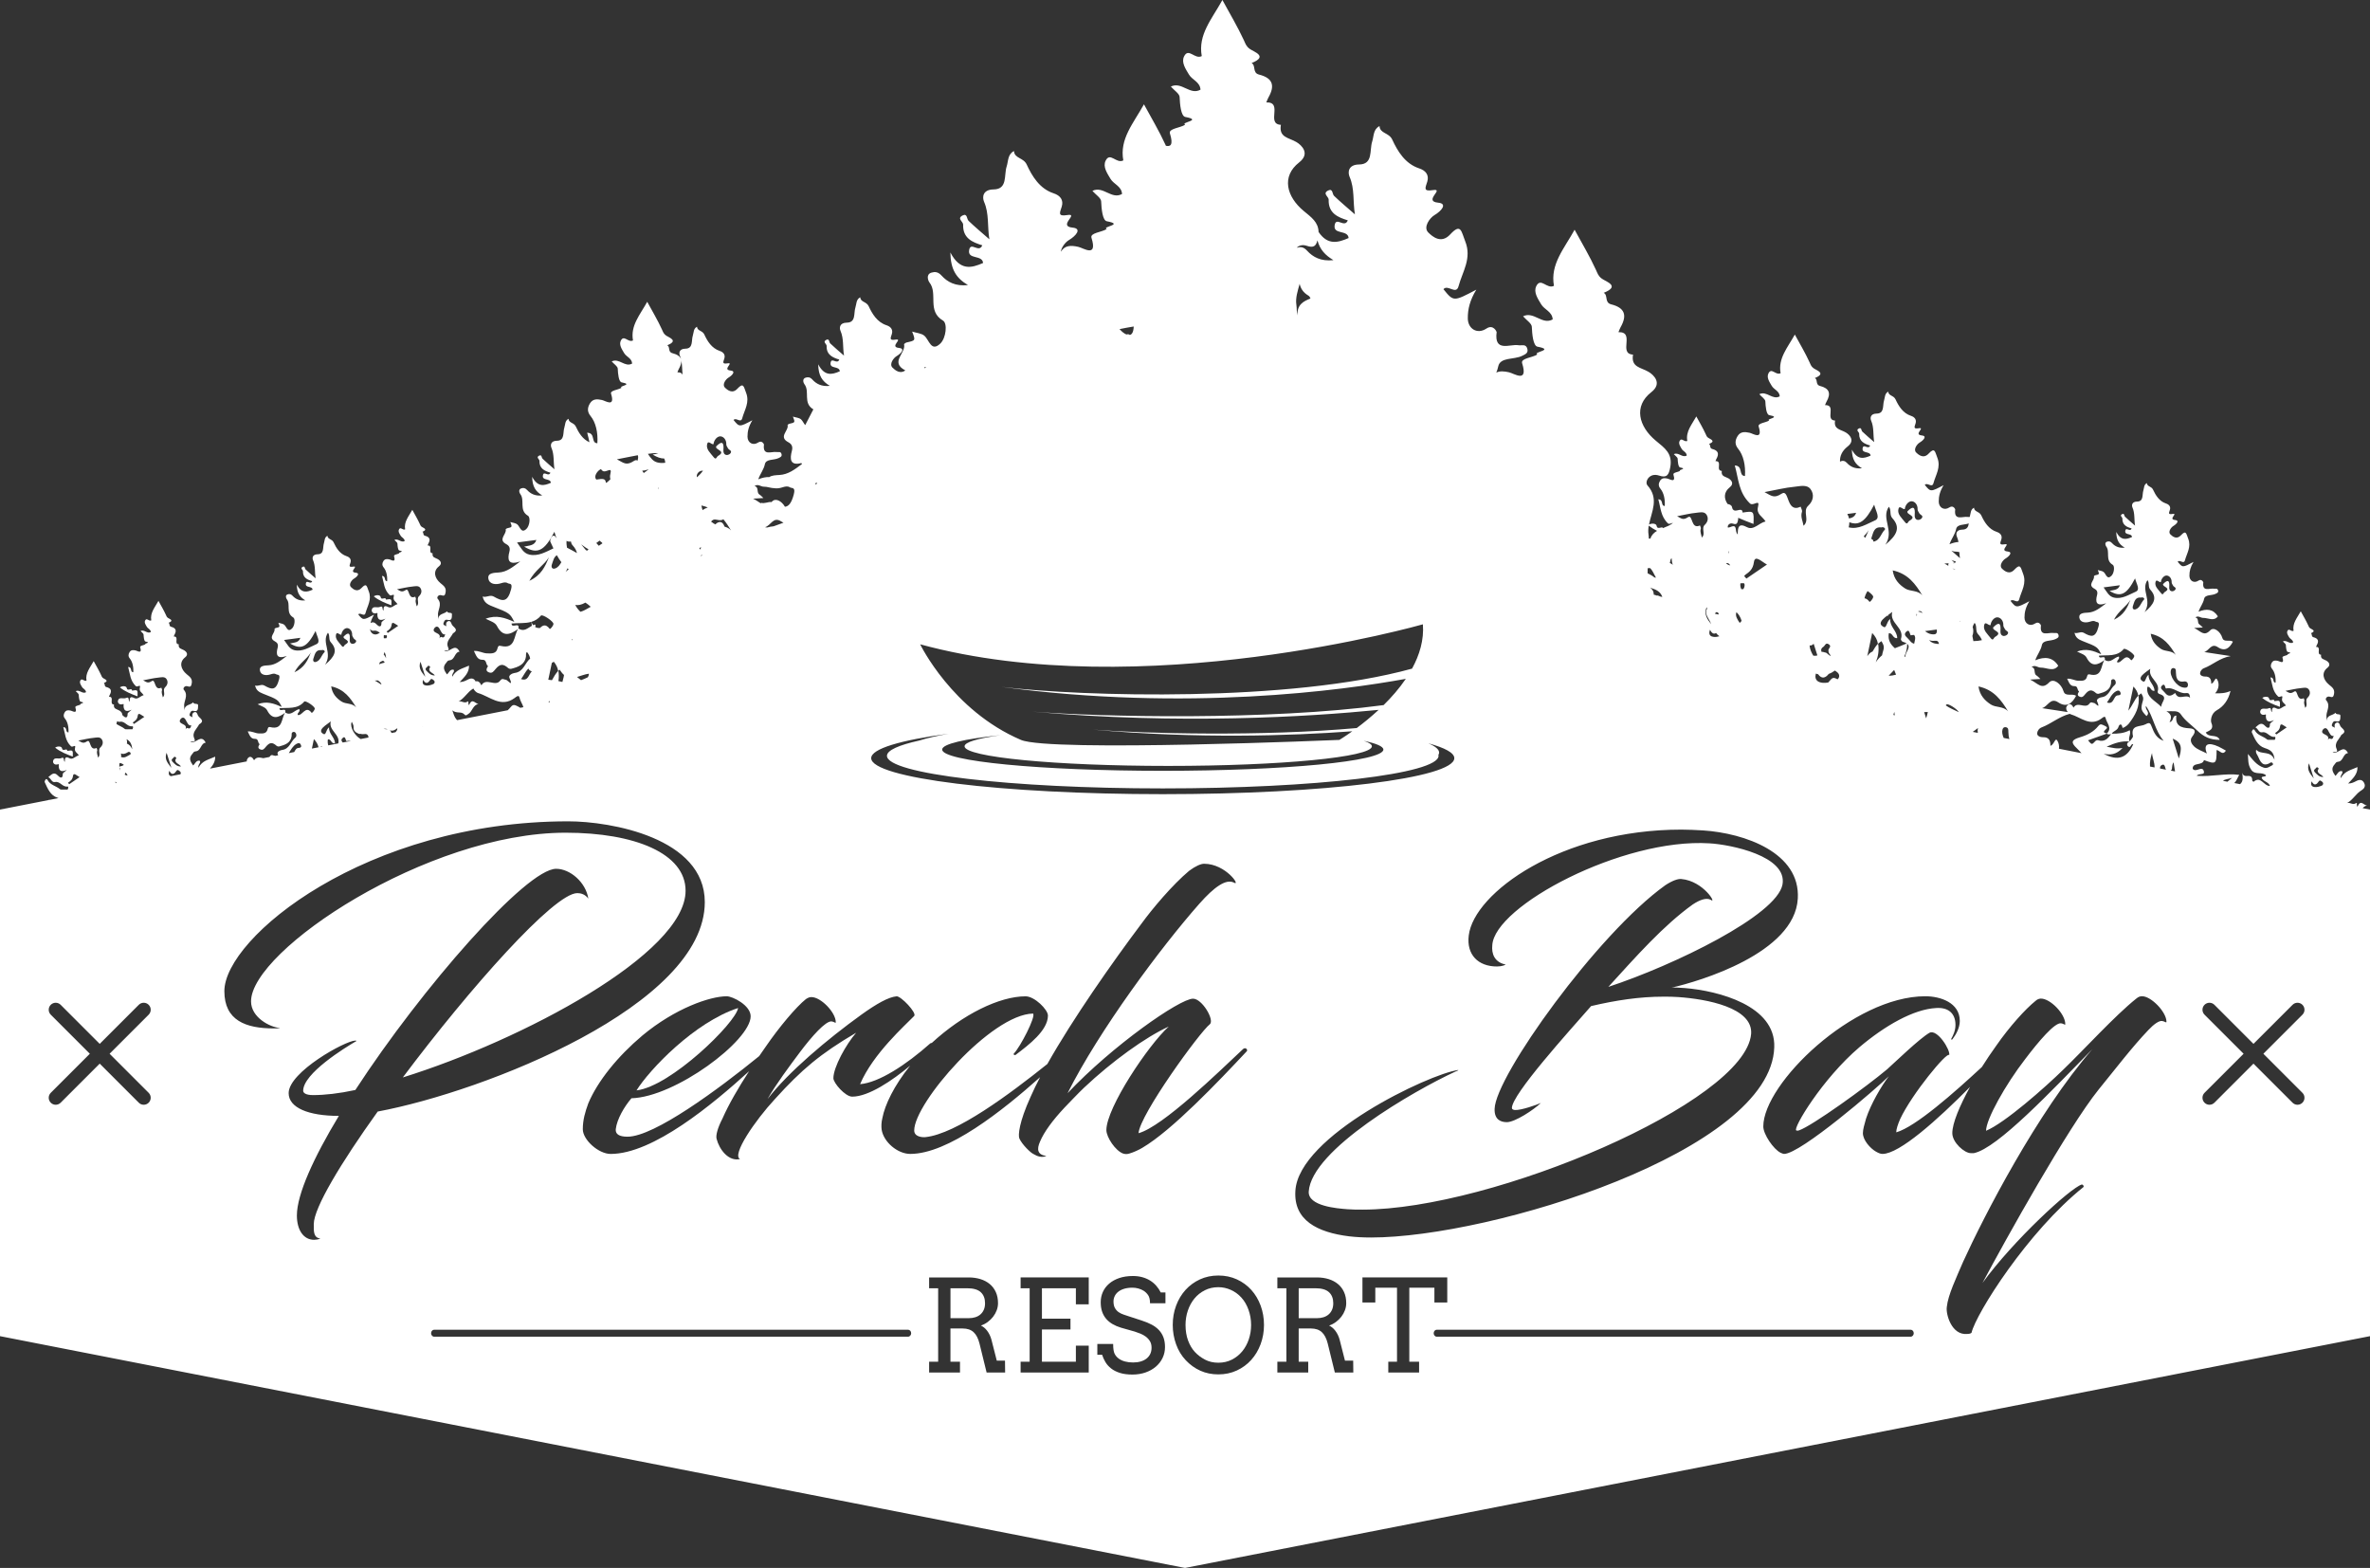 <svg xmlns="http://www.w3.org/2000/svg" xmlns:xlink="http://www.w3.org/1999/xlink" id="Layer_1" x="0px" y="0px" viewBox="0 0 165 109.161" style="enable-background:new 0 0 165 109.161;" xml:space="preserve"><rect x="0" y="0" width="165" height="109.161" fill="#333333" stroke="none"/><style type="text/css">	.st0{fill:#FFFFFF;}</style><path class="st0" d="M164.488,56.263c0.079-0.092,0.176-0.165,0.328-0.187c-0.23,0.032-0.444-0.446-0.662,0.038 c-0.052,0.116-0.049-0.02-0.064-0.058c-0.02-0.051,0.043-0.212-0.078-0.132c-0.215,0.141-0.389-0.079-0.607-0.017 c0.415-0.226,0.615-0.659,1.008-0.89c0.175-0.102,0.295-0.277,0.182-0.502c-0.125-0.249-0.318-0.259-0.547-0.141 c-0.161,0.083-0.323,0.173-0.571,0.174c0.321-0.347,0.664-0.634,0.652-1.144c-0.436,0.204-0.899,0.266-1.164,0.773 c-0.051-0.26,0.201-0.325,0.089-0.49c-0.261-0.045-0.318,0.222-0.464,0.329c-0.187-0.277-0.33-0.497-0.046-0.811 c0.073-0.08,0.082-0.158,0.225-0.17c0.388-0.035,0.342-0.567,0.701-0.603c-0.339-0.654-0.684,0.12-1.074-0.051 c0.132-0.061,0.415,0.059,0.279-0.243c-0.19-0.421,0.183-0.666,0.335-0.98c0.47-0.276-0.009-0.433-0.086-0.635 c-0.041-0.107-0.095-0.275-0.254-0.21c-0.142,0.058-0.165,0.21-0.112,0.358c-0.074-0.08-0.28-0.056-0.195-0.261 c0.052-0.126,0.097-0.235,0.273-0.191c0.351,0.089,0.287-0.236,0.303-0.378c0.021-0.188-0.29-0.036-0.344-0.219 c-0.18,0.208-0.617,0.136-0.598,0.571c-0.023-0.095-0.013-0.176-0.025-0.254c-0.062-0.392,0.335-0.786-0.028-1.193 c-0.073-0.081,0.042-0.317,0.282-0.237c0.184,0.062,0.235-0.008,0.27-0.201c0.062-0.334-0.13-0.461-0.349-0.642 c-0.416-0.345-0.546-0.836-0.11-1.176c0.273-0.213,0.06-0.417-0.067-0.492c-0.183-0.109-0.43-0.107-0.375-0.417 c-0.368-0.018,0.063-0.556-0.353-0.543c0.017-0.04,0.03-0.081,0.051-0.119c0.166-0.292,0.101-0.472-0.227-0.555 c-0.169-0.042-0.071-0.22-0.181-0.279c0.412-0.165,0.055-0.27-0.046-0.343c-0.087-0.063-0.103-0.125-0.142-0.212 c-0.149-0.326-0.334-0.635-0.517-0.972c-0.252,0.458-0.595,0.837-0.5,1.358c-0.169,0.089-0.319-0.214-0.428,0.007 c-0.072,0.146,0.036,0.303,0.119,0.441c0.078,0.13,0.267,0.176,0.279,0.365c-0.254,0.143-0.455-0.204-0.718-0.075 c0.084,0.096,0.208,0.172,0.212,0.254c0.008,0.177,0.032,0.462,0.137,0.482c0.434,0.082-0.13,0.128-0.002,0.188 c-0.125,0.08-0.408,0.091-0.37,0.213c0.153,0.489-0.192,0.247-0.319,0.219c-0.178-0.04-0.324-0.041-0.422,0.116 c-0.088,0.142-0.108,0.292,0.018,0.444c0.186,0.225,0.266,0.586,0.241,0.959c-0.241-0.01-0.051-0.359-0.358-0.371 c0.135,0.473,0.132,0.95,0.533,1.333c0.117,0.111,0.36-0.179,0.283,0.118c-0.068,0.265,0.157,0.337,0.265,0.515 c-0.231,0.05-0.417,0.325-0.65,0.202c-0.308-0.163-0.326,0.015-0.328,0.254c-0.122-0.101,0.012-0.376-0.252-0.261 c-0.189,0.082-0.502-0.104-0.563,0.2c-0.029,0.144,0.11,0.309,0.348,0.226c0.086-0.03,0.041,0.073,0.043,0.128 c0.017,0.401,0.25,0.407,0.565,0.262c-0.106,0.118-0.282,0.203-0.281,0.285c0.006,0.382-0.219,0.24-0.323,0.128 c-0.294-0.319-0.459-0.087-0.685,0.092c0.203,0.1,0.23,0.39,0.475,0.342c0.351-0.069,0.502,0.364,0.857,0.313 c0.108-0.016,0.04,0.216-0.003,0.212c-0.177-0.015-0.456,0.023-0.511-0.023c-0.274-0.233-0.682-0.288-0.865-0.638 c-0.03-0.057-0.094-0.105-0.149-0.032c-0.036,0.047-0.073,0.133-0.054,0.176c0.204,0.44,0.387,0.923,0.895,1.088 c0.369,0.119,0.651,0.263,0.683,0.819c-0.278-0.686-0.926-0.316-1.273-0.7c-0.066,0.215,0.066,0.327,0.119,0.449 c0.163,0.376,0.339,0.795,0.883,0.44c0.026-0.017,0.09-0.006,0.117,0.016c0.054,0.045,0.073,0.135,0.012,0.164 c-0.19,0.093-0.363,0.256-0.604,0.178c-0.496-0.161-0.78-0.566-1.106-0.956c0.028,0.388-0.017,0.749,0.234,1.108 c0.271,0.387,0.756,0.102,1.036,0.39c-0.102,0.128-0.255,0.029-0.317,0.151c0.089,0.281,0.48,0.275,0.58,0.579 c-0.436,0.014-0.63-0.733-1.14-0.288c-0.004,0.003-0.095-0.06-0.094-0.09c0.011-0.264-0.103-0.34-0.363-0.314 c-0.131,0.013-0.3-0.036-0.333-0.248c0.041,0.323,0.087,0.626-0.151,0.816l-0.397-0.078c0.154-0.148,0.221-0.372,0.342-0.57 c-0.983-0.123-1.913,0.14-2.898,0.07l-0.07-0.014c0.195-0.179,0.57-0.031,0.508-0.29c-0.109-0.462-0.565,0.122-0.781-0.19 c-0.015-0.479,0.687-0.182,0.784-0.605c0.836,0.315,0.883,0.283,0.879-0.697c0.214,0.012,0.417,0.413,0.648,0.039 c-0.173-0.095-0.335-0.198-0.508-0.277c-0.743-0.342-1.08-0.167-0.813,0.478c-0.322-0.168-0.651-0.27-0.879-0.481 c-0.155-0.144-0.36-0.421-0.151-0.683c0.279-0.35,0.247-0.567-0.184-0.59c-0.605-0.032-1.008-0.188-0.911-0.887 c-0.323,0.022-0.146,0.383-0.478,0.461c0.15-0.292,0.174-0.548-0.216-0.761c0.453,0.013,0.804-0.084,1.005,0.215 c0.303,0.452,0.745,0.742,1.114,1.102c0.479,0.468,0.931,0.677,1.594,0.673c-0.207-0.447-0.749-0.104-0.973-0.513 c0.247-0.136,0.592-0.205,0.388-0.678c-0.061-0.142-0.026-0.644,0.381-0.871c0.475-0.264,0.809-0.717,0.953-1.342 c-0.356,0.164-0.692,0.172-1.071,0.165c0.299-0.33,0.293-0.736,0.129-0.98c-0.125-0.188-0.184,0.267-0.398,0.313 c0.002-0.303-0.078-0.516-0.443-0.502c-0.133,0.005-0.35-0.065-0.334-0.237c0.011-0.119,0.096-0.278,0.271-0.344 c0.616-0.232,1.103-0.721,1.859-0.842c-0.688-0.105-1.266-0.194-1.843-0.282c0.339-0.088,0.483-0.65,0.948-0.34 c0.49,0.326,0.814,0.073,1.049-0.384c-0.249-0.166-0.633,0.079-0.738-0.27c-0.13-0.433-0.586-0.782-0.84-0.519 c-0.446,0.461-0.653,0.059-1.12-0.163c0.31-0.018,0.451-0.026,0.605-0.035c-0.082-0.074-0.151-0.156-0.236-0.209 c-0.185-0.115-0.007-0.435-0.285-0.49c0.198-0.155,0.375,0.036,0.536,0.032c0.345-0.008,0.753,0.27,1.031-0.109 c-0.326-0.515-0.796-0.549-1.35-0.321c0.126-0.351,0.324-0.572,0.39-0.89c0.067-0.32,0.53-0.22,0.799-0.355 c0.105-0.052,0.214-0.09,0.178-0.233c-0.045-0.18-0.178-0.104-0.305-0.125c-0.279-0.046-0.817,0.25-0.726-0.44 c0.001-0.01-0.11-0.274-0.345-0.117c-0.303,0.202-0.619,0.01-0.622-0.341c-0.003-0.31,0.071-0.613,0.286-0.965 c-0.764,0.404-0.764,0.404-1.103-0.015c0.144-0.173,0.425,0.206,0.507-0.101c0.131-0.489,0.454-0.933,0.222-1.51 c-0.13-0.324-0.138-0.623-0.503-0.228c-0.296,0.32-0.584,0.085-0.736-0.066c-0.178-0.178,0.054-0.49,0.205-0.579 c0.245-0.145,0.447-0.389,0.129-0.419c-0.523-0.049,0.242-0.492-0.185-0.421c-0.336,0.055-0.238-0.09-0.18-0.288 c0.064-0.216-0.047-0.368-0.273-0.442c-0.472-0.155-0.724-0.578-0.903-0.966c-0.11-0.239-0.412-0.198-0.427-0.454 c-0.215,0.109-0.187,0.337-0.246,0.519c-0.095,0.292,0.04,0.763-0.438,0.769c-0.372,0.005-0.382,0.268-0.319,0.413 c0.176,0.403,0.107,0.822,0.179,1.26c-0.246-0.216-0.479-0.409-0.698-0.619c-0.066-0.064-0.037-0.262-0.2-0.181 c-0.203,0.1,0.021,0.211,0.017,0.305c-0.016,0.458,0.311,0.594,0.643,0.696c-0.11,0.272-0.384-0.128-0.439,0.149 c-0.069,0.346,0.441,0.154,0.466,0.444c-0.395,0.173-0.773,0.267-1.098-0.353c0.011,0.58,0.2,0.863,0.591,1.094 c-0.417,0.047-0.688-0.1-0.886-0.319c-0.119-0.131-0.226-0.133-0.339-0.099c-0.194,0.058-0.113,0.272-0.066,0.332 c0.292,0.371-0.093,0.957,0.454,1.278c0.153,0.09,0.105,0.582-0.091,0.77c-0.307,0.293-0.37-0.117-0.534-0.261 c-0.097-0.085-0.262-0.093-0.412-0.141c0.117,0.3,0.116,0.298-0.182,0.364c-0.034,0.008-0.092,0.05-0.088,0.064 c0.072,0.287-0.485,0.595,0.035,0.871c0.158,0.084,0.245,0.207,0.183,0.438c-0.118,0.442-0.099,0.831,0.64,0.572 c-0.441,0.33-0.785,0.625-1.272,0.653c-0.261,0.015-0.651,0.02-0.604,0.347c0.05,0.346,0.43,0.386,0.748,0.282 c0.137-0.045,0.274-0.077,0.382-0.007c0.107,0.07,0.309-0.031,0.203,0.367c-0.207,0.782-0.504,0.713-1.018,0.42 c-0.218-0.124-0.424,0.075-0.649-0.003c0.067,0.316,0.249,0.452,0.551,0.569c1.059,0.408,1.051,0.429,1.309,0.922 c-0.551-0.241-1.052-0.427-1.683-0.186c0.297,0.147,0.554,0.211,0.665,0.426c0.346,0.67,0.777,0.513,1.239,0.173 c-0.267,0.402-0.137,1.203-1.015,0.995c-0.113-0.027-0.158-0.005-0.197,0.153c-0.073,0.304-0.327,0.296-0.618,0.284 c-0.249-0.01-0.476-0.169-0.763-0.139c0.138,0.264,0.192,0.524,0.514,0.516c0.25-0.006,0.169,0.281,0.315,0.37 c-0.09,0.143-0.164,0.29,0.062,0.372c0.18,0.065,0.26-0.055,0.369-0.187c0.273-0.331,0.458-0.33,0.755-0.066 c0.042,0.037,0.129,0.053,0.184,0.039c0.393-0.105,0.783-0.233,0.855-0.711c0.019-0.128-0.045-0.267,0.141-0.302 c0.036-0.007,0.093,0.016,0.117,0.044c0.102,0.119,0.097,0.278-0.005,0.363c-0.32,0.265-0.393,0.788-0.915,0.851 c-0.125,0.015-0.376,0.128-0.308,0.284c0.266,0.612-0.117,0.123-0.195,0.12c-0.116-0.005-0.223-0.125-0.341,0.041 c-0.283,0.397-0.832-0.197-1.106,0.281c-0.122-0.271-0.335-0.346-0.479-0.079c-0.07,0.129-0.009,0.277,0.082,0.386 c-0.648-0.099-1.221-0.187-1.793-0.274c0.402-0.104,0.573-0.771,1.125-0.404c0.581,0.386,0.966,0.086,1.245-0.456 c-0.295-0.197-0.751,0.094-0.875-0.32c-0.154-0.514-0.695-0.928-0.996-0.616c-0.529,0.548-0.775,0.07-1.329-0.193 c0.367-0.021,0.535-0.031,0.718-0.042c-0.098-0.088-0.179-0.185-0.281-0.248c-0.219-0.137-0.008-0.516-0.338-0.581 c0.235-0.184,0.445,0.043,0.636,0.038c0.41-0.01,0.893,0.321,1.223-0.129c-0.387-0.611-0.944-0.651-1.602-0.381 c0.15-0.416,0.384-0.679,0.462-1.056c0.079-0.379,0.629-0.261,0.949-0.421c0.124-0.062,0.254-0.106,0.211-0.276 c-0.054-0.214-0.212-0.124-0.361-0.148c-0.332-0.054-0.97,0.297-0.862-0.522c0.002-0.012-0.13-0.325-0.409-0.139 c-0.359,0.24-0.734,0.012-0.738-0.405c-0.004-0.368,0.084-0.728,0.339-1.146c-0.907,0.479-0.907,0.479-1.309-0.018 c0.171-0.206,0.504,0.244,0.602-0.119c0.155-0.58,0.539-1.107,0.264-1.791c-0.154-0.385-0.164-0.739-0.597-0.27 c-0.351,0.38-0.693,0.101-0.873-0.079c-0.211-0.211,0.064-0.581,0.243-0.687c0.29-0.172,0.53-0.462,0.153-0.497 c-0.621-0.058,0.287-0.583-0.22-0.5c-0.398,0.065-0.283-0.107-0.214-0.341c0.076-0.256-0.055-0.437-0.324-0.525 c-0.56-0.184-0.86-0.686-1.072-1.146c-0.131-0.284-0.489-0.235-0.507-0.538c-0.255,0.13-0.222,0.4-0.292,0.616 c-0.003,0.01-0.005,0.02-0.008,0.03c-0.047,0.002-0.097,0.006-0.146-0.002c-0.332-0.054-0.97,0.297-0.862-0.522 c0.002-0.012-0.13-0.325-0.409-0.139c-0.359,0.24-0.734,0.012-0.738-0.405c-0.004-0.368,0.084-0.728,0.339-1.146 c-0.907,0.479-0.907,0.479-1.309-0.018c0.171-0.206,0.504,0.244,0.602-0.119c0.155-0.58,0.539-1.107,0.264-1.791 c-0.154-0.385-0.164-0.739-0.597-0.27c-0.351,0.38-0.693,0.101-0.873-0.079c-0.211-0.211,0.064-0.581,0.243-0.687 c0.29-0.172,0.53-0.462,0.153-0.497c-0.621-0.058,0.287-0.583-0.22-0.5c-0.398,0.065-0.283-0.107-0.214-0.341 c0.076-0.256-0.055-0.437-0.324-0.525c-0.56-0.184-0.86-0.686-1.072-1.146c-0.131-0.284-0.489-0.235-0.507-0.538 c-0.255,0.13-0.222,0.4-0.292,0.616c-0.113,0.347,0.047,0.906-0.52,0.913c-0.442,0.005-0.454,0.318-0.379,0.49 c0.208,0.479,0.127,0.975,0.212,1.495c-0.292-0.256-0.569-0.486-0.828-0.734c-0.079-0.076-0.044-0.311-0.238-0.215 c-0.241,0.119,0.025,0.25,0.021,0.362c-0.019,0.544,0.369,0.705,0.763,0.826c-0.13,0.322-0.455-0.152-0.521,0.177 c-0.082,0.411,0.524,0.183,0.553,0.526c-0.469,0.206-0.917,0.317-1.303-0.419c0.013,0.688,0.238,1.024,0.702,1.299 c-0.495,0.055-0.816-0.119-1.052-0.378c-0.141-0.155-0.268-0.158-0.402-0.118c-0.03,0.009-0.054,0.021-0.074,0.036 c-0.022-0.378,0.136-0.75,0.532-1.059c0.541-0.422,0.12-0.826-0.132-0.976c-0.363-0.215-0.852-0.212-0.744-0.826 c-0.729-0.037,0.125-1.101-0.699-1.076c0.033-0.079,0.059-0.161,0.101-0.235c0.328-0.579,0.201-0.935-0.449-1.099 c-0.335-0.084-0.141-0.437-0.358-0.553c0.816-0.327,0.108-0.534-0.091-0.68c-0.172-0.125-0.203-0.248-0.282-0.419 c-0.295-0.646-0.662-1.259-1.024-1.926c-0.5,0.907-1.18,1.659-0.99,2.69c-0.335,0.176-0.632-0.423-0.848,0.015 c-0.143,0.289,0.072,0.599,0.236,0.874c0.154,0.258,0.53,0.349,0.552,0.722c-0.504,0.283-0.902-0.404-1.422-0.149 c0.167,0.19,0.413,0.341,0.42,0.503c0.015,0.351,0.063,0.915,0.272,0.955c0.86,0.162-0.258,0.254-0.004,0.373 c-0.248,0.159-0.808,0.181-0.733,0.421c0.303,0.97-0.38,0.49-0.631,0.434c-0.353-0.079-0.642-0.082-0.836,0.231 c-0.174,0.281-0.213,0.578,0.036,0.879c0.368,0.445,0.528,1.161,0.477,1.901c-0.477-0.02-0.1-0.711-0.709-0.735 c0.268,0.938,0.261,1.882,1.056,2.642c0.231,0.221,0.714-0.355,0.562,0.234c-0.136,0.524,0.311,0.667,0.525,1.021 c-0.458,0.099-0.826,0.644-1.288,0.4c-0.611-0.324-0.646,0.03-0.649,0.503c-0.241-0.2,0.023-0.744-0.499-0.518 c-0.057,0.025-0.12,0.036-0.186,0.042c-0.054-0.118,0.088-0.364,0.367-0.271c0.231,0.078,0.295-0.01,0.339-0.252 c0.011-0.057,0.014-0.109,0.013-0.157c0.349,0.155,0.706,0.291,1.062,0.426c0.037-0.911,0.037-0.911-0.757-0.791 c-0.019-0.384-0.389-0.056-0.603-0.157c-0.025-0.021-0.05-0.043-0.076-0.064c-0.026-0.038-0.046-0.09-0.059-0.162 c-0.02-0.115-0.145-0.19-0.308-0.215c-0.267-0.385-0.272-0.831,0.153-1.162c0.342-0.267,0.076-0.523-0.084-0.618 c-0.23-0.136-0.54-0.134-0.471-0.523c-0.461-0.023,0.079-0.697-0.443-0.681c0.021-0.05,0.038-0.102,0.064-0.149 c0.208-0.367,0.127-0.592-0.284-0.696c-0.212-0.053-0.089-0.277-0.227-0.35c0.517-0.207,0.069-0.338-0.058-0.43 c-0.109-0.079-0.129-0.157-0.178-0.266c-0.187-0.409-0.419-0.797-0.649-1.22c-0.317,0.574-0.747,1.051-0.627,1.703 c-0.212,0.112-0.4-0.268-0.537,0.009c-0.09,0.183,0.046,0.38,0.149,0.553c0.097,0.163,0.335,0.221,0.35,0.457 c-0.319,0.179-0.571-0.256-0.9-0.095c0.106,0.12,0.262,0.216,0.266,0.319c0.01,0.223,0.04,0.58,0.172,0.605 c0.544,0.102-0.163,0.161-0.002,0.236c-0.157,0.1-0.511,0.114-0.464,0.267c0.192,0.614-0.241,0.31-0.4,0.275 c-0.223-0.05-0.407-0.052-0.529,0.146c-0.11,0.178-0.135,0.366,0.023,0.557c0.233,0.282,0.334,0.735,0.302,1.204 c-0.302-0.013-0.063-0.45-0.449-0.466c0.17,0.594,0.165,1.191,0.669,1.673c0.101,0.097,0.278-0.047,0.346-0.023 c-0.189,0.161-0.439,0.255-0.686,0.354c-0.075-0.16-0.393,0.162-0.451-0.17c-0.025-0.143-0.305-0.19-0.525-0.08 c0.174-0.896,0.717-1.799-0.109-2.726c-0.209-0.234,0.121-0.912,0.81-0.681c0.53,0.178,0.675-0.023,0.778-0.578 c0.177-0.959-0.373-1.326-1.002-1.847c-1.197-0.991-1.571-2.405-0.317-3.382c0.785-0.612,0.174-1.199-0.192-1.416 c-0.527-0.313-1.237-0.308-1.08-1.199c-1.058-0.053,0.181-1.599-1.015-1.562c0.048-0.114,0.086-0.234,0.147-0.341 c0.477-0.841,0.291-1.358-0.652-1.595c-0.486-0.122-0.204-0.634-0.52-0.803c1.185-0.475,0.157-0.775-0.132-0.987 c-0.249-0.182-0.295-0.36-0.409-0.609c-0.428-0.937-0.96-1.827-1.487-2.796c-0.726,1.317-1.712,2.409-1.437,3.905 c-0.487,0.256-0.918-0.615-1.231,0.021c-0.207,0.42,0.105,0.87,0.342,1.268c0.223,0.374,0.769,0.506,0.801,1.049 c-0.732,0.411-1.309-0.586-2.064-0.217c0.243,0.275,0.6,0.495,0.61,0.73c0.022,0.51,0.092,1.329,0.395,1.386 c1.248,0.235-0.375,0.369-0.006,0.541c-0.36,0.23-1.172,0.262-1.063,0.611c0.439,1.408-0.551,0.712-0.916,0.63 c-0.339-0.076-0.637-0.1-0.882,0.022c0.055-0.136,0.103-0.277,0.134-0.429c0.138-0.663,1.1-0.457,1.659-0.736 c0.217-0.108,0.444-0.186,0.369-0.483c-0.094-0.373-0.37-0.216-0.632-0.259c-0.58-0.095-1.695,0.519-1.507-0.913 c0.003-0.022-0.228-0.568-0.716-0.243c-0.628,0.419-1.284,0.021-1.291-0.708c-0.007-0.644,0.146-1.272,0.593-2.003 c-1.586,0.838-1.586,0.838-2.289-0.032c0.3-0.36,0.882,0.427,1.052-0.209c0.271-1.014,0.942-1.936,0.461-3.132 c-0.27-0.673-0.287-1.293-1.044-0.472c-0.614,0.665-1.212,0.176-1.527-0.138c-0.37-0.369,0.111-1.016,0.425-1.202 c0.508-0.3,0.928-0.808,0.268-0.87c-1.086-0.101,0.502-1.02-0.385-0.874c-0.696,0.114-0.495-0.187-0.374-0.597 c0.132-0.448-0.097-0.764-0.567-0.918c-0.98-0.321-1.503-1.199-1.874-2.003c-0.229-0.496-0.856-0.412-0.886-0.941 c-0.447,0.227-0.388,0.699-0.511,1.077c-0.197,0.606,0.082,1.584-0.91,1.596c-0.772,0.009-0.793,0.557-0.663,0.857 c0.364,0.837,0.221,1.706,0.371,2.615c-0.51-0.447-0.995-0.849-1.448-1.284c-0.138-0.132-0.076-0.544-0.415-0.376 c-0.422,0.208,0.043,0.437,0.036,0.634c-0.033,0.951,0.645,1.233,1.333,1.444c-0.228,0.564-0.796-0.266-0.911,0.31 c-0.144,0.718,0.916,0.319,0.967,0.921c-0.745,0.327-1.46,0.514-2.091-0.422c-0.019-0.684-0.497-1.018-1.034-1.462 c-1.197-0.991-1.571-2.405-0.317-3.382c0.785-0.612,0.174-1.199-0.192-1.416c-0.527-0.313-1.237-0.308-1.08-1.199 c-1.058-0.053,0.181-1.599-1.015-1.562c0.048-0.114,0.086-0.234,0.147-0.341c0.477-0.841,0.291-1.358-0.652-1.595 c-0.486-0.122-0.204-0.634-0.52-0.803c1.185-0.475,0.157-0.775-0.132-0.987c-0.249-0.182-0.295-0.36-0.409-0.609 C86.162,1.858,85.63,0.969,85.104,0c-0.726,1.317-1.712,2.409-1.437,3.905c-0.487,0.256-0.918-0.615-1.231,0.021 c-0.207,0.42,0.105,0.87,0.342,1.268c0.223,0.374,0.769,0.506,0.801,1.049c-0.732,0.411-1.309-0.586-2.064-0.217 c0.243,0.275,0.6,0.495,0.61,0.73c0.022,0.51,0.092,1.329,0.395,1.386c1.248,0.235-0.375,0.369-0.006,0.541 c-0.36,0.23-1.172,0.262-1.063,0.611c0.256,0.819,0.027,0.926-0.281,0.856c-0.013-0.03-0.026-0.061-0.041-0.093 C80.7,9.12,80.168,8.23,79.642,7.262c-0.726,1.317-1.712,2.409-1.437,3.905c-0.487,0.256-0.918-0.615-1.231,0.021 c-0.207,0.42,0.105,0.87,0.342,1.268c0.223,0.374,0.769,0.506,0.801,1.049c-0.732,0.411-1.309-0.586-2.064-0.217 c0.243,0.275,0.6,0.495,0.61,0.73c0.022,0.51,0.092,1.329,0.395,1.386c1.248,0.235-0.375,0.369-0.006,0.541 c-0.36,0.23-1.172,0.262-1.063,0.611c0.439,1.408-0.551,0.712-0.916,0.63c-0.512-0.114-0.933-0.119-1.213,0.335 c-0.001,0.001-0.001,0.002-0.002,0.003c0.039-0.326,0.336-0.677,0.554-0.806c0.508-0.3,0.928-0.808,0.268-0.87 c-1.086-0.101,0.502-1.02-0.385-0.874c-0.696,0.114-0.495-0.187-0.374-0.597c0.132-0.448-0.097-0.764-0.567-0.918 c-0.98-0.321-1.503-1.199-1.874-2.003c-0.229-0.496-0.856-0.412-0.886-0.941c-0.447,0.227-0.388,0.699-0.511,1.077 c-0.197,0.606,0.082,1.584-0.91,1.596c-0.772,0.009-0.793,0.557-0.663,0.857c0.364,0.837,0.221,1.706,0.371,2.615 c-0.51-0.447-0.995-0.849-1.448-1.284c-0.138-0.132-0.076-0.544-0.415-0.376c-0.422,0.208,0.043,0.437,0.036,0.634 c-0.033,0.951,0.645,1.233,1.333,1.444c-0.228,0.564-0.796-0.266-0.911,0.31c-0.144,0.718,0.916,0.319,0.967,0.921 c-0.82,0.36-1.603,0.555-2.279-0.733c0.022,1.203,0.416,1.791,1.227,2.271c-0.865,0.097-1.428-0.208-1.839-0.661 c-0.246-0.271-0.469-0.276-0.703-0.206c-0.402,0.12-0.234,0.565-0.137,0.689c0.606,0.769-0.193,1.986,0.942,2.652 c0.318,0.187,0.218,1.209-0.189,1.598c-0.637,0.608-0.768-0.242-1.107-0.541c-0.201-0.177-0.543-0.193-0.855-0.293 c0.242,0.622,0.241,0.619-0.378,0.756c-0.07,0.016-0.19,0.104-0.183,0.132c0.149,0.595-1.006,1.235,0.072,1.807 c0.005,0.003,0.009,0.006,0.014,0.008c-0.364,0.272-0.705-0.008-0.893-0.195c-0.244-0.244,0.073-0.672,0.281-0.795 c0.336-0.198,0.613-0.534,0.177-0.575c-0.718-0.067,0.332-0.674-0.254-0.578c-0.46,0.076-0.327-0.124-0.247-0.395 c0.087-0.296-0.064-0.505-0.375-0.607c-0.648-0.212-0.994-0.793-1.239-1.325c-0.151-0.328-0.566-0.272-0.586-0.622 c-0.295,0.15-0.257,0.462-0.338,0.712c-0.131,0.401,0.054,1.047-0.601,1.055c-0.511,0.006-0.525,0.368-0.438,0.566 c0.241,0.553,0.146,1.128,0.245,1.729c-0.337-0.296-0.658-0.562-0.958-0.849c-0.091-0.087-0.05-0.359-0.275-0.249 c-0.279,0.138,0.028,0.289,0.024,0.419c-0.022,0.629,0.426,0.815,0.882,0.955c-0.15,0.373-0.526-0.176-0.603,0.205 c-0.095,0.475,0.605,0.211,0.64,0.609c-0.542,0.238-1.06,0.367-1.506-0.485c0.015,0.795,0.275,1.184,0.811,1.501 c-0.572,0.064-0.944-0.138-1.216-0.437c-0.163-0.179-0.31-0.182-0.465-0.136c-0.266,0.08-0.155,0.374-0.09,0.456 c0.401,0.508-0.127,1.313,0.623,1.753l-0.568,1.098c-0.101-0.115-0.178-0.302-0.289-0.4c-0.133-0.117-0.359-0.128-0.566-0.193 c0.16,0.411,0.16,0.409-0.25,0.5c-0.047,0.01-0.126,0.068-0.121,0.087c0.099,0.393-0.665,0.816,0.048,1.195 c0.216,0.115,0.336,0.284,0.251,0.601c-0.149,0.558-0.136,1.053,0.658,0.851l0.049,0.063c-0.526,0.398-0.97,0.732-1.574,0.767 c-0.231,0.013-0.537,0.021-0.706,0.147c-0.235-0.015-0.493,0.043-0.769,0.156c0.15-0.416,0.384-0.679,0.462-1.056 c0.079-0.379,0.629-0.261,0.949-0.421c0.124-0.062,0.254-0.106,0.211-0.276c-0.054-0.214-0.212-0.124-0.361-0.148 c-0.332-0.054-0.97,0.297-0.862-0.522c0.002-0.012-0.13-0.325-0.409-0.139c-0.359,0.24-0.734,0.012-0.738-0.405 c-0.004-0.368,0.084-0.728,0.339-1.146c-0.907,0.479-0.907,0.479-1.309-0.018c0.171-0.206,0.504,0.244,0.602-0.119 c0.155-0.58,0.539-1.107,0.264-1.791c-0.154-0.385-0.164-0.739-0.597-0.27c-0.351,0.38-0.693,0.101-0.873-0.079 c-0.211-0.211,0.064-0.581,0.243-0.687c0.29-0.172,0.53-0.462,0.153-0.497c-0.621-0.058,0.287-0.583-0.22-0.5 c-0.398,0.065-0.283-0.107-0.214-0.341c0.076-0.256-0.055-0.437-0.324-0.525c-0.56-0.184-0.86-0.686-1.072-1.146 c-0.131-0.284-0.489-0.235-0.507-0.538c-0.256,0.13-0.222,0.4-0.292,0.616c-0.113,0.347,0.047,0.906-0.52,0.913 c-0.442,0.005-0.454,0.318-0.379,0.49c0.036,0.082,0.06,0.164,0.081,0.247c-0.062-0.197-0.258-0.338-0.601-0.424 c-0.335-0.084-0.141-0.437-0.358-0.553c0.816-0.327,0.108-0.534-0.091-0.68c-0.172-0.125-0.203-0.248-0.282-0.419 c-0.295-0.646-0.662-1.259-1.024-1.926c-0.5,0.907-1.18,1.659-0.99,2.69c-0.335,0.176-0.632-0.423-0.848,0.015 c-0.143,0.289,0.072,0.599,0.236,0.874c0.154,0.258,0.53,0.349,0.552,0.722c-0.504,0.283-0.902-0.404-1.422-0.149 c0.167,0.19,0.413,0.341,0.42,0.503c0.015,0.351,0.063,0.915,0.272,0.955c0.86,0.162-0.258,0.254-0.004,0.373 c-0.248,0.159-0.808,0.181-0.733,0.421c0.303,0.97-0.38,0.49-0.631,0.434c-0.353-0.079-0.642-0.082-0.836,0.231 c-0.174,0.281-0.213,0.578,0.036,0.879c0.368,0.445,0.528,1.161,0.477,1.901c-0.477-0.02-0.1-0.711-0.709-0.735 c0.063,0.222,0.111,0.444,0.158,0.664c-0.481-0.213-0.753-0.67-0.949-1.094c-0.131-0.284-0.489-0.235-0.507-0.538 c-0.256,0.13-0.222,0.4-0.292,0.616c-0.113,0.347,0.047,0.906-0.52,0.913c-0.442,0.005-0.454,0.318-0.379,0.49 c0.208,0.479,0.126,0.975,0.212,1.495c-0.292-0.256-0.569-0.486-0.828-0.734c-0.079-0.076-0.044-0.311-0.238-0.215 c-0.241,0.119,0.025,0.25,0.021,0.362c-0.019,0.544,0.369,0.705,0.763,0.826c-0.13,0.322-0.455-0.152-0.521,0.177 c-0.082,0.411,0.524,0.183,0.553,0.526c-0.469,0.206-0.917,0.317-1.303-0.419c0.013,0.688,0.238,1.024,0.702,1.299 c-0.495,0.055-0.816-0.119-1.052-0.378c-0.141-0.155-0.268-0.158-0.402-0.118c-0.23,0.069-0.134,0.323-0.078,0.394 c0.347,0.44-0.11,1.135,0.539,1.517c0.182,0.107,0.125,0.691-0.108,0.914c-0.364,0.348-0.439-0.138-0.633-0.31 c-0.115-0.101-0.311-0.111-0.489-0.167c0.138,0.356,0.138,0.354-0.216,0.432c-0.04,0.009-0.109,0.059-0.105,0.075 c0.085,0.34-0.575,0.706,0.041,1.033c0.187,0.099,0.29,0.246,0.217,0.52c-0.14,0.524-0.117,0.986,0.759,0.678 c-0.524,0.392-0.932,0.742-1.51,0.775c-0.309,0.018-0.772,0.023-0.716,0.412c0.059,0.41,0.51,0.458,0.887,0.335 c0.162-0.053,0.326-0.091,0.454-0.008c0.127,0.083,0.366-0.037,0.241,0.436c-0.246,0.928-0.598,0.846-1.208,0.499 c-0.259-0.147-0.503,0.089-0.77-0.003c0.08,0.376,0.295,0.537,0.653,0.675c1.256,0.484,1.247,0.509,1.553,1.094 c-0.654-0.286-1.248-0.507-1.998-0.22c0.352,0.174,0.657,0.251,0.789,0.505c0.411,0.795,0.922,0.609,1.47,0.205 c-0.316,0.477-0.162,1.428-1.204,1.181c-0.134-0.032-0.188-0.006-0.233,0.182c-0.087,0.36-0.388,0.351-0.733,0.337 c-0.296-0.012-0.564-0.201-0.906-0.165c0.163,0.314,0.228,0.621,0.61,0.612c0.296-0.007,0.2,0.333,0.374,0.439 c-0.106,0.169-0.195,0.344,0.073,0.441c0.214,0.077,0.309-0.066,0.438-0.222c0.324-0.393,0.544-0.391,0.896-0.079 c0.049,0.044,0.153,0.063,0.218,0.046c0.466-0.125,0.929-0.277,1.014-0.843c0.018-0.123-0.026-0.255,0.075-0.322 c0.111,0.141,0.193,0.284,0.218,0.454c-0.372,0.317-0.462,0.928-1.078,1.002c-0.148,0.018-0.446,0.152-0.366,0.337 c0.316,0.726-0.138,0.146-0.232,0.142c-0.138-0.006-0.264-0.148-0.405,0.049c-0.335,0.471-0.987-0.234-1.313,0.333 c-0.102-0.226-0.257-0.333-0.4-0.269c-0.125-0.24-0.316-0.249-0.542-0.133c-0.161,0.083-0.323,0.173-0.571,0.174 c0.321-0.347,0.664-0.634,0.652-1.144c-0.436,0.204-0.899,0.266-1.164,0.773c-0.051-0.26,0.201-0.325,0.089-0.49 c-0.261-0.045-0.318,0.222-0.464,0.329c-0.187-0.277-0.33-0.497-0.046-0.811c0.073-0.08,0.082-0.158,0.225-0.17 c0.388-0.035,0.342-0.567,0.701-0.603c-0.339-0.654-0.684,0.12-1.074-0.051c0.132-0.061,0.415,0.059,0.279-0.243 c-0.19-0.421,0.183-0.666,0.335-0.98c0.47-0.276-0.009-0.433-0.086-0.635c-0.041-0.107-0.095-0.275-0.254-0.21 c-0.142,0.058-0.165,0.21-0.112,0.358c-0.074-0.08-0.28-0.056-0.195-0.261c0.052-0.126,0.097-0.235,0.273-0.191 c0.351,0.089,0.287-0.236,0.303-0.378c0.021-0.188-0.291-0.036-0.344-0.219c-0.18,0.208-0.617,0.136-0.598,0.571 c-0.023-0.095-0.013-0.176-0.025-0.254c-0.062-0.392,0.335-0.786-0.028-1.193c-0.073-0.081,0.042-0.317,0.282-0.237 c0.184,0.062,0.235-0.008,0.27-0.201c0.062-0.334-0.13-0.461-0.349-0.642c-0.416-0.345-0.546-0.836-0.11-1.176 c0.273-0.213,0.06-0.417-0.067-0.492c-0.183-0.109-0.43-0.107-0.375-0.417c-0.368-0.018,0.063-0.556-0.353-0.543 c0.017-0.04,0.03-0.081,0.051-0.119c0.166-0.292,0.101-0.472-0.227-0.555c-0.169-0.042-0.071-0.22-0.181-0.279 c0.412-0.165,0.055-0.27-0.046-0.343c-0.087-0.063-0.103-0.125-0.142-0.212c-0.149-0.326-0.334-0.635-0.517-0.972 c-0.252,0.458-0.595,0.838-0.5,1.358c-0.169,0.089-0.319-0.214-0.428,0.007c-0.072,0.146,0.036,0.303,0.119,0.441 c0.078,0.13,0.267,0.176,0.279,0.365c-0.254,0.143-0.455-0.204-0.718-0.075c0.084,0.096,0.209,0.172,0.212,0.254 c0.008,0.177,0.032,0.462,0.137,0.482c0.434,0.082-0.13,0.128-0.002,0.188c-0.125,0.08-0.408,0.091-0.37,0.213 c0.153,0.489-0.192,0.247-0.319,0.219c-0.178-0.04-0.324-0.041-0.422,0.116c-0.088,0.142-0.108,0.292,0.018,0.444 c0.186,0.225,0.266,0.586,0.241,0.959c-0.241-0.01-0.051-0.359-0.358-0.371c0.135,0.473,0.132,0.95,0.533,1.333 c0.117,0.111,0.36-0.179,0.283,0.118c-0.068,0.265,0.157,0.337,0.265,0.515c-0.231,0.05-0.417,0.325-0.65,0.202 c-0.308-0.163-0.326,0.015-0.328,0.254c-0.122-0.101,0.012-0.376-0.252-0.261c-0.189,0.082-0.502-0.104-0.564,0.2 c-0.029,0.144,0.11,0.309,0.348,0.226c0.086-0.03,0.041,0.073,0.043,0.128c0.017,0.401,0.25,0.407,0.565,0.262 c-0.106,0.118-0.282,0.203-0.281,0.285c0.006,0.382-0.219,0.24-0.323,0.128c-0.179-0.194-0.31-0.183-0.436-0.106 c0.041-0.187,0.119-0.379,0.247-0.589c-0.764,0.404-0.764,0.404-1.103-0.015c0.144-0.173,0.425,0.206,0.507-0.101 c0.131-0.489,0.454-0.933,0.222-1.51c-0.13-0.324-0.138-0.623-0.503-0.228c-0.296,0.32-0.584,0.085-0.736-0.066 c-0.178-0.178,0.054-0.49,0.205-0.579c0.245-0.145,0.447-0.389,0.129-0.419c-0.523-0.049,0.242-0.492-0.185-0.421 c-0.336,0.055-0.238-0.09-0.18-0.288c0.064-0.216-0.047-0.368-0.273-0.442c-0.472-0.155-0.724-0.578-0.903-0.966 c-0.11-0.239-0.412-0.198-0.427-0.454c-0.215,0.109-0.187,0.337-0.246,0.519c-0.095,0.292,0.04,0.763-0.438,0.769 c-0.372,0.005-0.382,0.268-0.319,0.413c0.175,0.403,0.107,0.822,0.179,1.26c-0.246-0.216-0.479-0.409-0.698-0.619 c-0.066-0.064-0.037-0.262-0.2-0.181c-0.203,0.1,0.021,0.211,0.017,0.305c-0.016,0.458,0.311,0.594,0.643,0.696 c-0.11,0.272-0.384-0.128-0.439,0.149c-0.069,0.346,0.441,0.154,0.466,0.444c-0.395,0.173-0.773,0.267-1.098-0.353 c0.011,0.58,0.2,0.863,0.591,1.094c-0.417,0.047-0.688-0.1-0.886-0.319c-0.119-0.131-0.226-0.133-0.339-0.099 c-0.194,0.058-0.113,0.272-0.066,0.332c0.292,0.371-0.093,0.957,0.454,1.278c0.153,0.09,0.105,0.582-0.091,0.77 c-0.307,0.293-0.37-0.117-0.534-0.261c-0.097-0.085-0.262-0.093-0.412-0.141c0.117,0.3,0.116,0.298-0.182,0.364 c-0.034,0.008-0.091,0.05-0.088,0.064c0.072,0.287-0.485,0.595,0.035,0.871c0.158,0.084,0.245,0.207,0.183,0.438 c-0.118,0.442-0.099,0.831,0.64,0.572c-0.441,0.33-0.785,0.625-1.272,0.653c-0.261,0.015-0.651,0.02-0.604,0.347 c0.05,0.346,0.43,0.386,0.748,0.282c0.137-0.045,0.274-0.077,0.382-0.007c0.107,0.07,0.309-0.031,0.203,0.367 c-0.207,0.782-0.504,0.713-1.018,0.42c-0.218-0.124-0.424,0.075-0.649-0.003c0.067,0.316,0.249,0.452,0.551,0.569 c1.059,0.408,1.051,0.429,1.309,0.922c-0.551-0.241-1.052-0.427-1.683-0.186c0.297,0.147,0.554,0.211,0.665,0.426 c0.346,0.67,0.777,0.513,1.239,0.173c-0.267,0.402-0.137,1.203-1.015,0.995c-0.113-0.027-0.158-0.005-0.197,0.153 c-0.073,0.304-0.327,0.296-0.618,0.284c-0.249-0.01-0.476-0.169-0.763-0.139c0.138,0.264,0.192,0.524,0.514,0.516 c0.25-0.006,0.169,0.281,0.315,0.37c-0.09,0.143-0.164,0.29,0.062,0.372c0.18,0.065,0.26-0.055,0.369-0.187 c0.273-0.331,0.458-0.33,0.755-0.066c0.042,0.037,0.129,0.053,0.184,0.039c0.393-0.105,0.783-0.233,0.855-0.711 c0.019-0.128-0.045-0.267,0.141-0.302c0.036-0.007,0.093,0.016,0.117,0.044c0.102,0.119,0.097,0.278-0.005,0.363 c-0.32,0.265-0.393,0.788-0.915,0.851c-0.125,0.015-0.376,0.128-0.308,0.284c0.014,0.033,0.026,0.06,0.036,0.087l-0.21,0.041 c-0.008-0.005-0.016-0.008-0.021-0.008c-0.116-0.005-0.223-0.125-0.341,0.041c-0.013,0.018-0.027,0.032-0.04,0.046l-0.42,0.082 c-0.227-0.04-0.466-0.113-0.625,0.122l-0.034,0.007c-0.124-0.249-0.326-0.313-0.467-0.055c-0.026,0.049-0.032,0.1-0.027,0.151 l-2.564,0.502c0.207-0.234,0.371-0.479,0.363-0.833c-0.436,0.204-0.899,0.266-1.164,0.773c-0.051-0.26,0.201-0.325,0.089-0.49 c-0.261-0.045-0.318,0.222-0.464,0.329c-0.187-0.277-0.33-0.497-0.046-0.811c0.073-0.08,0.082-0.158,0.225-0.17 c0.388-0.035,0.342-0.567,0.701-0.603c-0.339-0.654-0.684,0.12-1.074-0.051c0.132-0.061,0.415,0.059,0.279-0.243 c-0.19-0.421,0.183-0.666,0.335-0.98c0.47-0.276-0.009-0.433-0.086-0.635c-0.041-0.107-0.095-0.275-0.254-0.21 c-0.142,0.058-0.165,0.21-0.112,0.358c-0.074-0.08-0.28-0.056-0.195-0.261c0.052-0.126,0.097-0.235,0.273-0.191 c0.351,0.089,0.287-0.236,0.303-0.378c0.021-0.188-0.29-0.036-0.344-0.219c-0.18,0.208-0.617,0.136-0.598,0.571 c-0.023-0.095-0.013-0.176-0.025-0.254c-0.062-0.392,0.335-0.786-0.028-1.193c-0.073-0.081,0.042-0.317,0.282-0.237 c0.184,0.062,0.235-0.008,0.27-0.201c0.062-0.334-0.13-0.461-0.349-0.642c-0.416-0.345-0.546-0.836-0.11-1.176 c0.273-0.213,0.06-0.417-0.067-0.492c-0.183-0.109-0.43-0.107-0.375-0.417c-0.368-0.018,0.063-0.556-0.353-0.543 c0.017-0.04,0.03-0.081,0.051-0.119c0.166-0.292,0.101-0.472-0.227-0.555c-0.169-0.042-0.071-0.22-0.181-0.279 c0.412-0.165,0.055-0.27-0.046-0.343c-0.087-0.063-0.103-0.125-0.142-0.212c-0.149-0.326-0.334-0.635-0.517-0.972 c-0.252,0.458-0.595,0.837-0.5,1.358c-0.169,0.089-0.319-0.214-0.428,0.007c-0.072,0.146,0.036,0.303,0.119,0.441 c0.078,0.13,0.267,0.176,0.279,0.365c-0.254,0.143-0.455-0.204-0.718-0.075c0.084,0.096,0.208,0.172,0.212,0.254 c0.008,0.177,0.032,0.462,0.137,0.482c0.434,0.082-0.13,0.128-0.002,0.188c-0.125,0.08-0.408,0.091-0.37,0.213 c0.153,0.489-0.192,0.247-0.319,0.219c-0.178-0.04-0.324-0.041-0.422,0.116c-0.088,0.142-0.108,0.292,0.018,0.444 c0.186,0.225,0.266,0.586,0.241,0.959c-0.241-0.01-0.051-0.359-0.358-0.371c0.135,0.473,0.132,0.95,0.533,1.333 c0.117,0.111,0.36-0.179,0.283,0.118c-0.068,0.265,0.157,0.337,0.265,0.515c-0.231,0.05-0.417,0.325-0.65,0.202 c-0.308-0.163-0.326,0.015-0.328,0.254c-0.122-0.101,0.012-0.376-0.252-0.261c-0.189,0.082-0.502-0.104-0.563,0.2 c-0.029,0.144,0.11,0.309,0.348,0.226c0.086-0.03,0.041,0.073,0.043,0.128c0.017,0.401,0.25,0.407,0.565,0.262 c-0.106,0.118-0.282,0.203-0.281,0.285c0.006,0.382-0.219,0.24-0.323,0.128c-0.018-0.019-0.035-0.036-0.052-0.052 c0.02-0.136-0.109-0.251-0.197-0.303c-0.183-0.109-0.43-0.107-0.375-0.417c-0.368-0.018,0.063-0.556-0.353-0.543 c0.017-0.04,0.03-0.081,0.051-0.119c0.166-0.292,0.101-0.472-0.227-0.555c-0.169-0.042-0.071-0.22-0.181-0.279 c0.412-0.165,0.055-0.27-0.046-0.343c-0.087-0.063-0.103-0.125-0.142-0.212c-0.149-0.326-0.334-0.635-0.517-0.972 c-0.252,0.458-0.595,0.838-0.5,1.358C5.85,47.468,5.7,47.165,5.591,47.386c-0.072,0.146,0.036,0.303,0.119,0.441 c0.078,0.13,0.267,0.176,0.279,0.365c-0.254,0.143-0.455-0.204-0.718-0.075c0.084,0.096,0.209,0.172,0.212,0.254 c0.008,0.177,0.032,0.462,0.137,0.482c0.434,0.082-0.13,0.128-0.002,0.188c-0.125,0.08-0.408,0.091-0.37,0.213 c0.153,0.489-0.192,0.247-0.319,0.219c-0.178-0.04-0.324-0.041-0.422,0.116c-0.088,0.142-0.108,0.292,0.018,0.444 c0.186,0.225,0.266,0.586,0.241,0.959c-0.241-0.01-0.051-0.359-0.358-0.371c0.135,0.473,0.132,0.95,0.533,1.333 c0.117,0.111,0.36-0.179,0.283,0.118c-0.068,0.265,0.157,0.337,0.265,0.515c-0.231,0.05-0.417,0.325-0.65,0.202 c-0.308-0.163-0.326,0.015-0.328,0.254c-0.122-0.101,0.012-0.376-0.252-0.261c-0.189,0.082-0.502-0.104-0.563,0.2 c-0.029,0.144,0.11,0.309,0.348,0.226c0.086-0.03,0.041,0.073,0.043,0.128c0.017,0.401,0.25,0.407,0.565,0.262 c-0.106,0.118-0.282,0.203-0.281,0.285c0.006,0.382-0.219,0.24-0.323,0.128c-0.294-0.319-0.459-0.087-0.685,0.092 c0.203,0.1,0.23,0.39,0.475,0.342c0.351-0.069,0.502,0.364,0.857,0.313c0.108-0.016,0.04,0.216-0.003,0.212 c-0.177-0.015-0.456,0.023-0.511-0.023c-0.275-0.233-0.682-0.288-0.865-0.638c-0.03-0.057-0.094-0.105-0.149-0.032 c-0.036,0.047-0.073,0.133-0.054,0.176c0.204,0.44,0.387,0.923,0.895,1.088c0.023,0.008,0.045,0.016,0.068,0.024l-0.628,0.123 c-0.01-0.009-0.02-0.017-0.03-0.028c-0.004,0.012-0.005,0.023-0.007,0.035L0,56.363v36.66l82.5,16.137L165,93.023v-36.66 L164.488,56.263z M9.59,49.825c0.036-0.276,0.277-0.011,0.459,0.082c-0.259,0.177-0.491,0.335-0.722,0.493 c-0.029-0.032-0.059-0.065-0.088-0.097C9.412,50.18,9.554,50.096,9.59,49.825z M8.165,50.204c0.047,0.038,0.103,0.061,0.184,0.045 c0.351-0.069,0.502,0.364,0.857,0.313c0.108-0.016,0.04,0.216-0.003,0.212c-0.177-0.015-0.456,0.023-0.511-0.023 c-0.172-0.146-0.396-0.222-0.584-0.344C8.114,50.338,8.132,50.27,8.165,50.204z M8.457,52.712c-0.01-0.003-0.018-0.008-0.028-0.011 c0.011-0.083,0.011-0.166-0.012-0.25c0.125,0.063,0.287,0.051,0.515-0.098c0.026-0.017,0.09-0.006,0.117,0.016 c0.054,0.045,0.073,0.135,0.012,0.164C8.872,52.627,8.698,52.79,8.457,52.712z M8.877,53.97c0,0.005-0.001,0.009-0.001,0.014 c-0.069,0-0.132-0.018-0.191-0.048c0.003-0.018,0.008-0.039,0.018-0.064c0.012-0.03,0.025-0.059,0.038-0.085 C8.799,53.834,8.847,53.892,8.877,53.97z M8.31,53.398c-0.014-0.093-0.002-0.187,0.019-0.28c0.108,0.017,0.209,0.052,0.292,0.137 c-0.003,0.003-0.006,0.005-0.008,0.008c-0.044,0.019-0.086,0.039-0.125,0.065C8.418,53.339,8.349,53.333,8.31,53.398z M8.354,53.502 c-0.013,0.043-0.021,0.093-0.018,0.154c-0.022-0.087-0.015-0.163-0.023-0.234C8.323,53.451,8.336,53.478,8.354,53.502z  M8.835,51.768c0.023-0.128,0.008-0.225-0.03-0.307c0.222,0.118,0.376,0.303,0.399,0.704C9.112,51.941,8.981,51.83,8.835,51.768z  M8.09,54.45c0.017,0.035,0.011,0.059-0.004,0.08c-0.036-0.027-0.061-0.059-0.071-0.098C8.039,54.436,8.064,54.441,8.09,54.45z  M5.455,51.557c0.419-0.078,0.729-0.157,1.043-0.186c0.192-0.018,0.443-0.094,0.574,0.083c0.134,0.181,0.103,0.411-0.084,0.584 c-0.211,0.195,0.07,0.5-0.163,0.702c-0.025-0.166-0.114-0.313-0.055-0.488c0.017-0.05-0.029-0.12-0.046-0.181 c-0.52,0.245-0.384-0.643-0.667-0.458C5.787,51.789,5.704,51.691,5.455,51.557z M4.731,54.498c0.173-0.123,0.315-0.208,0.351-0.478 c0.036-0.276,0.277-0.011,0.459,0.082c-0.259,0.177-0.491,0.335-0.722,0.493C4.79,54.563,4.76,54.531,4.731,54.498z M10.35,76.082 c0.19,0.19,0.19,0.498,0,0.688c-0.095,0.095-0.22,0.143-0.344,0.143c-0.125,0-0.249-0.048-0.344-0.143l-2.72-2.72l-2.72,2.72 c-0.095,0.095-0.22,0.143-0.344,0.143s-0.249-0.048-0.344-0.143c-0.19-0.19-0.19-0.498,0-0.688l2.72-2.72l-2.72-2.72 c-0.19-0.19-0.19-0.498,0-0.688c0.19-0.19,0.498-0.19,0.688,0l2.72,2.72l2.72-2.72c0.19-0.19,0.498-0.19,0.688,0 c0.19,0.19,0.19,0.498,0,0.688l-2.72,2.72L10.35,76.082z M11.334,48.545c-0.025-0.166-0.114-0.313-0.055-0.488 c0.017-0.05-0.029-0.12-0.046-0.181c-0.52,0.245-0.384-0.643-0.667-0.458c-0.27,0.177-0.354,0.078-0.602-0.055 c0.419-0.078,0.729-0.157,1.043-0.186c0.192-0.018,0.443-0.094,0.574,0.083c0.134,0.181,0.103,0.411-0.084,0.584 C11.285,48.038,11.567,48.342,11.334,48.545z M11.599,52.408c0.122,0.381,0.228,0.715,0.335,1.05 C11.705,53.155,11.416,52.87,11.599,52.408z M12.56,53.906l-0.668,0.131c-0.104-0.039-0.195-0.133-0.104-0.374 c0.157,0.317,0.331,0.246,0.467,0.038c0.095-0.144,0.143-0.097,0.249-0.02C12.607,53.755,12.598,53.849,12.56,53.906z  M12.016,53.038c-0.076-0.075-0.095-0.171,0.015-0.239c0.057-0.036,0.077-0.156,0.181-0.095c0.131,0.077-0.003,0.144-0.004,0.212 c-0.005,0.228,0.269,0.26,0.393,0.446C12.31,53.37,12.169,53.19,12.016,53.038z M13.059,50.686c-0.076-0.04-0.158,0.127-0.143,0.089 c0.173-0.42-0.516-0.317-0.384-0.65c0.032-0.081,0.23-0.313,0.392-0.016c0.108,0.197,0.207,0.458,0.403,0.383 C13.295,50.493,13.299,50.813,13.059,50.686z M152.473,48.576c-0.331-0.279-0.81,0.239-1.033-0.331 c-0.249,0.191-0.474,0.313-0.726-0.029c-0.114-0.155-0.382-0.286-0.21-0.47c0.241-0.259,0.227,0.205,0.302,0.187 c0.522-0.128,0.888,0.375,1.369,0.321C152.398,48.229,152.44,48.31,152.473,48.576z M149.8,50.587 c-0.089-0.233-0.14-0.322-0.42-0.166c-0.369,0.206-1.063,0.004-0.884,0.82c0.023,0.104-0.145,0.25-0.224,0.376 c-0.001,0-0.002,0.001-0.003,0.001c-0.145-0.245,0.12-0.488,0.002-0.782c-0.396,0.222-0.822,0.247-1.252,0.244 c0.112-0.2,0.401-0.216,0.475-0.488c0.04-0.148,0.215-0.283,0.272,0.066c0.012,0.071,0.316-0.116,0.44-0.276 c0.448-0.579,0.794-1.189,0.672-1.962c0.064-0.05,0.128-0.099,0.192-0.149c0.095,0.158,0.183,0.294,0.118,0.514 c-0.17,0.576-0.13,0.671,0.251,1.067c0.301-0.271-0.131-0.439-0.035-0.704c0.515,0.756,0.621,1.716,1.23,2.427 C150.131,51.403,149.956,50.997,149.8,50.587z M150,53.429l-0.316-0.062c-0.026-0.321,0.043-0.633,0.14-0.943 C149.843,52.755,150.018,53.09,150,53.429z M146.97,51.11c-0.217,0.317-0.463,0.569-0.909,0.424 c-0.048-0.016-0.137,0.015-0.174,0.054c-0.256,0.271-0.253,0.274-0.517-0.048c0.436-0.155,0.866-0.308,1.297-0.462 c0,0-0.001,0.001-0.001,0.001C146.763,51.153,146.866,51.134,146.97,51.11z M146.664,51.984c0.581-0.263,1.062-0.415,1.595-0.359 c-0.182,0.072-0.22,0.229-0.095,0.343c0.175,0.159,0.181-0.216,0.353-0.16c-0.421,0.971-1.083,1.199-2.059,0.671 c0.46,0.095,0.882,0.065,1.315-0.406C147.358,52.152,147.083,52.06,146.664,51.984z M148.174,49.474 c0.116-0.551,0.232-1.102,0.354-1.678c0.185,0.191,0.299,0.392,0.338,0.633C148.578,48.732,148.465,49.13,148.174,49.474z  M150.471,53.282c0.209-0.143,0.245,0.057,0.287,0.212c0.009,0.035,0.022,0.064,0.038,0.091l-0.411-0.08 C150.375,53.42,150.395,53.334,150.471,53.282z M152.057,47.444c0.185-0.028,0.294,0.107,0.264,0.287 c-0.029,0.17-0.173,0.154-0.315,0.135c-0.47-0.061-1-0.815-0.86-1.23c0.034-0.103,0.099-0.135,0.198-0.123 c0.159,0.047,0.136,0.139,0.143,0.291C151.502,47.132,151.53,47.523,152.057,47.444z M150.456,45.181 c-0.353-0.23-0.649-0.535-0.723-1.058c0.911,0.199,1.339,0.809,1.74,1.466C151.196,45.269,150.756,45.377,150.456,45.181z  M150.067,40.522c0.06-0.25,0.242,0.037,0.372,0.006c0.027-0.245,0.212-0.457,0.391-0.46c0.195-0.003,0.375,0.201,0.361,0.473 c-0.004,0.076,0.063,0.156,0.102,0.233c0.049,0.098,0.264,0.128,0.141,0.292c-0.045,0.06-0.162,0.11-0.234,0.097 c-0.155-0.027-0.189-0.163-0.177-0.306c0.038-0.448-0.092-0.538-0.424-0.2c-0.093,0.21,0.625,0.262,0.107,0.562 c-0.091,0.053-0.105,0.275-0.269,0.057C150.261,41.044,149.993,40.831,150.067,40.522z M149.506,40.389 c0.163,0.198,0.022,0.471,0.202,0.668c0.515,0.565,0.253,1.018-0.405,1.561C149.854,41.793,149.031,41.086,149.506,40.389z  M149.706,46.561c-0.186,0.666,0.732,0.911,0.508,1.593c-0.012,0.038,0.055,0.14,0.102,0.154c0.703,0.208,0.131,0.56,0.154,0.905 c-0.43-0.454-1.082-0.664-0.968-1.396c0.235-0.045,0.221,0.318,0.495,0.28c-0.004-0.432-0.445-0.653-0.411-1.124 c-0.234,0.183-0.203,0.565-0.389,0.469c-0.331-0.171-0.113-0.4,0.087-0.564C149.396,46.783,149.517,46.701,149.706,46.561z  M149.066,41.603c0.146-0.052,0.265,0.074,0.201,0.138c-0.216,0.214-0.273,0.576-0.587,0.68c-0.174,0.057-0.238-0.09-0.184-0.237 C148.596,41.907,148.633,41.551,149.066,41.603z M146.453,40.894c0.419-0.055,0.773-0.102,1.132-0.149 c-0.106,0.347-0.426,0.321-0.716,0.393c0.765,0.463,1.187,0.271,1.776-0.869c0.099,0.403,0.382,0.782,0.041,0.927 c-0.471,0.201-0.949,0.537-1.517,0.408C146.821,41.524,146.686,41.213,146.453,40.894z M148.319,41.766 c-0.214,0.535-0.449,1.053-1.146,1.378C147.501,42.514,148.03,42.239,148.319,41.766z M146.533,45.939 c0.078-0.411-0.402,0.033-0.402-0.292c0.591-0.062,1.253,0.096,1.723-0.463c0.085-0.101,0.752,0.343,0.734,0.493 c-0.016,0.132-0.195,0.318-0.217,0.289c-0.428-0.564-0.627,0.222-0.968,0.151c-0.057-0.159,0.203-0.228,0.111-0.41 C147.186,45.76,146.939,46.216,146.533,45.939z M147.322,48.123c0.151-0.086,0.262-0.045,0.31,0.097 c0.04,0.118-0.02,0.186-0.173,0.19c-0.347,0.008-0.248,0.675-0.771,0.498C146.892,48.627,147.007,48.304,147.322,48.123z  M142.15,50.636c0.656-0.248,1.192-0.739,1.945-0.94c0.024,0.015,0.048,0.027,0.068,0.033c0.696,0.198,1.342,0.883,2.141,0.295 c0.11-0.081,0.251-0.215,0.293-0.019c0.074,0.345,0.478,0.687,0.078,1.065c-0.091-0.054-0.313-0.052-0.126-0.237 c0.129-0.128,0.245-0.181-0.017-0.303c-0.175-0.081-0.293-0.178-0.445,0.013c-0.327,0.412-0.777,0.635-1.267,0.782 c-0.599,0.179-0.681,0.351-0.221,0.781c0.107,0.1,0.21,0.218,0.317,0.329l-1.57-0.307c0.027-0.218-0.021-0.425-0.123-0.578 c-0.149-0.223-0.218,0.317-0.473,0.372c0.002-0.36-0.093-0.612-0.526-0.596c-0.158,0.006-0.415-0.077-0.397-0.281 C141.841,50.903,141.941,50.715,142.15,50.636z M139.897,51.453l-0.4-0.078c-0.096-0.215-0.135-0.432-0.078-0.602 c0.041-0.122,0.118-0.16,0.235-0.146c0.188,0.056,0.162,0.164,0.17,0.345C139.832,51.134,139.842,51.31,139.897,51.453z  M138.6,49.045c-0.419-0.273-0.77-0.635-0.858-1.255c1.081,0.236,1.589,0.959,2.065,1.739 C139.478,49.149,138.956,49.277,138.6,49.045z M138.139,43.517c0.072-0.297,0.288,0.043,0.442,0.007 c0.032-0.29,0.252-0.542,0.464-0.546c0.231-0.004,0.445,0.238,0.428,0.561c-0.005,0.09,0.075,0.186,0.121,0.276 c0.059,0.117,0.314,0.152,0.167,0.346c-0.054,0.071-0.192,0.13-0.278,0.115c-0.184-0.032-0.224-0.194-0.21-0.364 c0.045-0.532-0.109-0.639-0.503-0.237c-0.11,0.249,0.742,0.311,0.127,0.667c-0.108,0.063-0.124,0.326-0.319,0.068 C138.37,44.136,138.051,43.883,138.139,43.517z M137.336,43.648c0.029-0.097,0.072-0.193,0.138-0.289 c0.193,0.235,0.026,0.559,0.239,0.793c0.131,0.144,0.218,0.282,0.268,0.416c-0.195,0.045-0.39,0.062-0.593,0.066 c-0.025-0.121-0.051-0.241-0.07-0.359C137.401,44.053,137.399,43.832,137.336,43.648z M137.697,51.022l-0.354-0.069 c0.101-0.075,0.215-0.157,0.369-0.27C137.676,50.807,137.677,50.918,137.697,51.022z M136.186,36.833 c0.074-0.354,0.558-0.275,0.882-0.393c-0.034,0.232-0.115,0.428-0.45,0.432c-0.442,0.005-0.454,0.318-0.379,0.49 c0.053,0.122,0.087,0.246,0.11,0.371c-0.196,0.011-0.405,0.065-0.626,0.156C135.874,37.473,136.108,37.211,136.186,36.833z  M135.936,39.2c0.052-0.003,0.1-0.006,0.15-0.009c-0.079-0.071-0.147-0.147-0.224-0.207c0.097,0.045,0.201,0.081,0.307,0.113 C136.115,39.232,136.026,39.227,135.936,39.2z M136.137,39.665c-0.071-0.017-0.14-0.049-0.212-0.091 C136.004,39.594,136.083,39.616,136.137,39.665z M135.853,38.332c0.087,0.032,0.17,0.07,0.25,0.068 c0.099-0.002,0.202,0.015,0.307,0.037c0.008,0.139,0.018,0.279,0.042,0.422C136.243,38.675,136.045,38.504,135.853,38.332z  M136.451,43.215c0.004,0.017,0.009,0.035,0.014,0.052c-0.012-0.003-0.024-0.007-0.037-0.009 C136.435,43.243,136.443,43.23,136.451,43.215z M136.37,49.58c-0.328-0.165-0.657-0.281-0.909-0.475 c0.017-0.018,0.035-0.035,0.052-0.055C135.606,48.94,136.272,49.37,136.37,49.58z M135.666,39.216 c-0.007,0.016-0.014,0.035-0.019,0.059c-0.01,0.048-0.009,0.086-0.002,0.118c-0.085-0.055-0.176-0.111-0.278-0.159 C135.486,39.226,135.582,39.221,135.666,39.216z M134.996,44.832c-0.097-0.001-0.196-0.01-0.297-0.033 c-0.165-0.038-0.289-0.12-0.396-0.229c0.118,0.036,0.238,0.056,0.366,0.042C134.881,44.588,134.955,44.647,134.996,44.832z  M134.834,43.828c0.014,0.049,0.019,0.104,0.009,0.164c-0.034,0.202-0.205,0.182-0.374,0.16c-0.151-0.02-0.306-0.101-0.45-0.216 C134.308,43.897,134.576,43.862,134.834,43.828z M134.217,49.57c-0.029,0.138-0.07,0.284-0.12,0.441 c-0.048-0.154-0.093-0.297-0.135-0.435C134.046,49.575,134.132,49.573,134.217,49.57z M133.838,42.683 c-0.081-0.058-0.19-0.084-0.306-0.111c0.04-0.026,0.09-0.034,0.151-0.027C133.783,42.576,133.822,42.621,133.838,42.683z  M132.629,40.965c-0.419-0.273-0.77-0.635-0.858-1.255c1.081,0.236,1.589,0.959,2.065,1.739 C133.507,41.069,132.985,41.197,132.629,40.965z M133.422,42.884c-0.001-0.059,0.006-0.115,0.02-0.167 C133.469,42.804,133.467,42.851,133.422,42.884z M132.686,44.009c0.287-0.307,0.27,0.243,0.358,0.221 c0.076-0.019,0.149-0.026,0.219-0.024c0.071,0.092,0.095,0.214,0.049,0.386c-0.02,0.077-0.037,0.151-0.048,0.223 c-0.107-0.021-0.216-0.096-0.329-0.249C132.8,44.383,132.482,44.228,132.686,44.009z M132.646,45.749 c-0.02-0.021-0.041-0.041-0.062-0.062c0.122-0.254,0.196-0.535,0.195-0.862C133.074,45.073,132.625,45.414,132.646,45.749z  M132.169,35.437c0.072-0.297,0.288,0.043,0.442,0.007c0.032-0.29,0.252-0.542,0.464-0.546c0.231-0.004,0.445,0.238,0.428,0.561 c-0.005,0.09,0.075,0.186,0.121,0.276c0.059,0.117,0.314,0.152,0.167,0.346c-0.054,0.071-0.192,0.13-0.278,0.115 c-0.184-0.032-0.224-0.194-0.21-0.364c0.045-0.532-0.109-0.639-0.503-0.237c-0.11,0.249,0.742,0.311,0.127,0.667 c-0.108,0.063-0.124,0.326-0.319,0.068C132.399,36.056,132.08,35.803,132.169,35.437z M131.503,35.278 c0.193,0.235,0.026,0.559,0.239,0.793c0.611,0.67,0.3,1.208-0.481,1.853C131.915,36.945,130.939,36.106,131.503,35.278z  M131.372,42.873c0.032-0.008,0.065-0.016,0.102-0.02c-0.007-0.014-0.015-0.026-0.022-0.039c0.082-0.06,0.175-0.127,0.289-0.211 c-0.22,0.79,0.868,1.081,0.602,1.89c-0.015,0.045,0.065,0.166,0.121,0.182c0.125,0.037,0.212,0.078,0.277,0.122 c-0.273,0.125-0.55,0.224-0.819,0.333c-0.29-0.258-0.5-0.551-0.424-1.039c0.279-0.053,0.263,0.377,0.587,0.333 c-0.005-0.513-0.528-0.775-0.488-1.334c-0.278,0.218-0.241,0.67-0.462,0.556c-0.393-0.203-0.134-0.474,0.103-0.67 C131.281,42.942,131.325,42.908,131.372,42.873z M131.488,47.046c0.128-0.139,0.258-0.272,0.384-0.406 c0.045,0.11,0.088,0.22,0.132,0.331C131.851,47.015,131.683,47.045,131.488,47.046z M131.914,49.802 c-0.032-0.01-0.064-0.02-0.096-0.03c0.019-0.071,0.04-0.141,0.062-0.212C131.885,49.64,131.897,49.721,131.914,49.802z  M130.02,41.148c0.209,0.139,0.404,0.317,0.393,0.407c-0.019,0.156-0.231,0.378-0.258,0.343c-0.131-0.172-0.244-0.237-0.346-0.242 C129.84,41.474,129.919,41.308,130.02,41.148z M129.759,37.334c0.126-0.132,0.242-0.267,0.335-0.421 c-0.071,0.178-0.145,0.355-0.232,0.525C129.819,37.416,129.783,37.382,129.759,37.334z M130.341,44.068 c0.22,0.227,0.355,0.465,0.401,0.752c-0.154,0.162-0.266,0.347-0.374,0.539c-0.158,0.056-0.266,0.187-0.367,0.323 C130.113,45.153,130.225,44.62,130.341,44.068z M130.757,44.812c0.076-0.059,0.151-0.118,0.227-0.176 c0.112,0.188,0.217,0.348,0.14,0.61c-0.044,0.15-0.076,0.272-0.094,0.377c-0.161,0.131-0.308,0.288-0.438,0.486 C130.757,45.714,130.833,45.289,130.757,44.812z M130.98,36.719c0.174-0.062,0.315,0.088,0.238,0.163 c-0.257,0.254-0.323,0.683-0.697,0.807c-0.038,0.013-0.071,0.015-0.1,0.012c0.005-0.11-0.054-0.155-0.139-0.178 c0-0.037,0.006-0.076,0.021-0.115C130.422,37.08,130.467,36.658,130.98,36.719z M130.48,35.135c0.118,0.478,0.454,0.928,0.049,1.1 c-0.559,0.238-1.127,0.637-1.8,0.484c-0.008-0.002-0.014-0.005-0.022-0.007c0.026-0.118,0.044-0.236,0.047-0.355 C129.433,36.621,129.886,36.286,130.48,35.135z M129.222,35.701c-0.082,0.269-0.273,0.349-0.492,0.396 c-0.021-0.105-0.06-0.21-0.12-0.315C128.819,35.754,129.02,35.727,129.222,35.701z M126.943,45.032 c0.114-0.071,0.152-0.31,0.359-0.188c0.259,0.153-0.005,0.286-0.008,0.42c-0.003,0.159,0.062,0.269,0.159,0.362 c-0.006,0.129-0.272-0.188-0.341-0.191c-0.098-0.004-0.191-0.076-0.287-0.046C126.761,45.266,126.779,45.134,126.943,45.032z  M126.58,46.943c0.25,0.35,0.512,0.26,0.734-0.023c0.127-0.044,0.256-0.11,0.389-0.207c0.013-0.01,0.027-0.02,0.041-0.031 c0.041,0.025,0.085,0.059,0.136,0.096c0.255,0.185,0.167,0.425,0.052,0.515c-0.185-0.09-0.319-0.175-0.486,0.036 c-0.053,0.067-0.109,0.129-0.168,0.188c-0.132,0.023-0.263,0.031-0.389,0.018c-0.229-0.024-0.599-0.122-0.473-0.638 C126.47,46.914,126.525,46.929,126.58,46.943z M126.267,44.817c0.089,0.279,0.174,0.546,0.259,0.81 c-0.087,0.033-0.183,0.034-0.283,0.021c-0.136-0.219-0.237-0.452-0.261-0.714C126.106,44.96,126.188,44.903,126.267,44.817z  M122.847,34.26c0.831-0.155,1.444-0.311,2.067-0.369c0.38-0.035,0.879-0.186,1.138,0.164c0.266,0.359,0.204,0.815-0.166,1.157 c-0.419,0.387,0.14,0.99-0.323,1.391c-0.05-0.33-0.225-0.621-0.109-0.968c0.033-0.098-0.057-0.238-0.091-0.359 c-1.03,0.485-0.762-1.273-1.322-0.907C123.505,34.719,123.339,34.524,122.847,34.26z M121.488,40.033 c0.307-0.217,0.554-0.398,0.619-0.893c0.072-0.548,0.55-0.021,0.91,0.163c-0.514,0.351-0.972,0.664-1.431,0.977 c-0.051-0.056-0.103-0.113-0.154-0.169C121.451,40.084,121.47,40.059,121.488,40.033z M121.172,40.605 c0.056,0.004,0.113,0.005,0.174-0.004c0.215-0.031,0.08,0.428-0.006,0.42c-0.035-0.003-0.074-0.004-0.112-0.005 c-0.001-0.003-0.002-0.005-0.003-0.007C121.158,40.859,121.148,40.727,121.172,40.605z M120.89,42.617 c0.158,0.15,0.283,0.343,0.361,0.606c-0.041,0.055-0.082,0.107-0.132,0.144C120.941,43.103,120.796,42.88,120.89,42.617z  M120.389,38.405c-0.011,0.048-0.017,0.102-0.014,0.166c-0.017-0.069-0.02-0.132-0.022-0.192 C120.364,38.389,120.376,38.397,120.389,38.405z M120.461,39.361c-0.096-0.004-0.204-0.067-0.296-0.144 C120.254,39.179,120.362,39.196,120.461,39.361z M119.581,42.639c0.085,0.05,0.081,0.097,0.057,0.142 c-0.085-0.015-0.168-0.033-0.249-0.056C119.438,42.665,119.474,42.576,119.581,42.639z M119.471,44.069 c0.07,0.092,0.149,0.168,0.236,0.227c-0.129,0.037-0.262,0.059-0.387,0.046c-0.158-0.016-0.424-0.088-0.27-0.501 C119.187,44.12,119.335,44.16,119.471,44.069z M119.056,43.277c0.026,0.06,0.052,0.12,0.079,0.18 c-0.262-0.335-0.525-0.675-0.322-1.189c0.018,0.058,0.036,0.112,0.054,0.168c-0.016-0.015-0.031-0.03-0.046-0.047 C118.69,42.814,118.95,43.035,119.056,43.277z M118.069,35.704c0.241-0.022,0.556-0.118,0.721,0.104 c0.169,0.227,0.129,0.516-0.105,0.733c-0.265,0.245,0.088,0.627-0.205,0.881c-0.032-0.209-0.143-0.393-0.069-0.613 c0.021-0.062-0.036-0.151-0.058-0.227c-0.652,0.307-0.482-0.806-0.837-0.574c-0.339,0.222-0.444,0.098-0.756-0.069 C117.287,35.84,117.675,35.74,118.069,35.704z M116.292,39.027c0.013-0.1,0.048-0.142,0.096-0.151 c-0.007,0.142,0.018,0.296,0.073,0.449c-0.052-0.057-0.129-0.096-0.21-0.13C116.269,39.145,116.284,39.092,116.292,39.027z  M115.732,41.558c-0.076-0.004-0.163-0.026-0.268-0.082c-0.04-0.021-0.08-0.022-0.119-0.011c-0.069-0.029-0.14-0.05-0.213-0.066 c0.007-0.222-0.098-0.375-0.251-0.494c0.024,0.009,0.045,0.022,0.07,0.03C115.307,41.051,115.598,41.185,115.732,41.558z  M114.786,36.598c0.185,0.143,0.379,0.259,0.578,0.36c-0.207,0.12-0.379,0.28-0.463,0.538c-0.037-0.001-0.073-0.001-0.108,0.003 c-0.004-0.095-0.007-0.187-0.021-0.276C114.739,37.015,114.751,36.806,114.786,36.598z M114.709,39.561 c0.009-0.001,0.016,0.001,0.026-0.001c0.054-0.011,0.104-0.011,0.152-0.005c0.064,0.064,0.128,0.149,0.19,0.262 c0.07,0.129,0.14,0.267,0.211,0.401c-0.057-0.003-0.101-0.011-0.121-0.028c-0.136-0.116-0.299-0.197-0.46-0.279L114.709,39.561z  M101.517,74.494c0.027,0.027,0,0.027-0.191,0.109c-2.894,1.338-10.021,5.434-10.212,8.355c-0.055,1.01,1.966,1.174,2.703,1.229 c0.328,0.027,0.683,0.027,1.038,0.027c9.065,0,26.649-7.481,27.059-12.232c0.136-1.83-3.085-2.43-5.079-2.567 c-0.355-0.027-0.683-0.027-1.038-0.027c-1.638,0-3.276,0.246-5.024,0.655c-1.556,1.775-5.515,6.144-5.515,7.099 c0,0.082,0.109,0.137,0.219,0.137c0.41,0.027,1.502-0.355,1.802-0.492c-0.519,0.492-1.802,1.338-2.376,1.338 c-0.464,0-0.874-0.218-0.847-0.928c0.055-2.266,7.154-12.178,11.877-15.563c0.492-0.328,0.901-0.464,1.12-0.437 c1.556,0.136,2.512,1.802,2.048,1.447c-0.3-0.164-0.764,0-1.256,0.328c-2.048,1.474-3.904,3.577-5.87,5.734 c4.56-1.502,11.714-4.969,12.123-7.126c0.355-1.993-3.632-2.785-5.079-2.867c-6.061-0.382-14.99,4.369-15.126,7.099 c-0.055,0.573,0.136,1.174,0.928,1.338c0,0.027-0.273,0.136-0.601,0.136c-1.311,0-2.13-0.819-1.966-2.157 c0.355-2.976,6.444-7.372,14.799-7.372c0.491,0,0.983,0.027,1.502,0.055c2.921,0.191,6.799,1.556,6.608,4.751 c-0.219,3.795-6.853,5.761-8.792,6.198c0.136-0.027,0.519,0,0.928,0.027c2.348,0.191,6.335,1.229,6.225,4.123 c-0.218,7.236-19.686,13.243-28.069,13.243c-0.546,0-1.065-0.027-1.529-0.082c-2.212-0.273-3.877-1.119-3.741-3.167 C90.404,79.081,99.496,74.767,101.517,74.494z M90.986,17.115c0.461,0.155,0.631,0.022,0.735-0.381 c0.17,0.636,0.535,1.034,1.114,1.377c-0.865,0.097-1.428-0.208-1.839-0.661c-0.246-0.271-0.469-0.276-0.703-0.206 c-0.007,0.002-0.012,0.005-0.018,0.007C90.421,17.099,90.663,17.007,90.986,17.115z M90.481,19.761 c0.071,0.312,0.233,0.599,0.616,0.824c0.062,0.037,0.108,0.106,0.139,0.196c-0.48,0.192-0.94,0.411-0.908,1.177 c-0.067-0.274-0.037-0.508-0.073-0.73C90.179,20.741,90.348,20.252,90.481,19.761z M78.929,22.731 c-0.013,0.389-0.124,0.555-0.271,0.588c-0.064-0.051-0.14-0.066-0.235-0.032c-0.153-0.063-0.31-0.192-0.419-0.311 c-0.022-0.024-0.042-0.042-0.063-0.063C78.286,22.844,78.612,22.781,78.929,22.731z M64.493,25.556l-0.119,0.079 c-0.014-0.019-0.027-0.039-0.042-0.058C64.387,25.57,64.439,25.563,64.493,25.556z M99.063,43.465 c0.082,1.089-0.234,2.132-0.755,3.085c-8.533,2.353-22.913,1.949-28.571,1.275c12.916,1.728,23.748,0.235,28.136-0.564 c-0.455,0.671-0.997,1.286-1.546,1.828c-8.033,1.075-19.661,0.834-24.486,0.453c10.333,0.916,19.239,0.365,24.139-0.121 c-0.542,0.503-1.075,0.931-1.525,1.266c-6.568,0.59-14.72,0.396-18.349,0.11c7.25,0.643,13.671,0.437,18.042,0.114 c-0.54,0.386-0.901,0.601-0.901,0.601s-20.154,0.862-22.169,0c-4.793-2.051-7.015-6.655-7.015-6.655 C79.496,49.057,99.063,43.465,99.063,43.465z M81.332,53.323c7.831,0,14.179-0.611,14.179-1.366c0-0.133-0.202-0.262-0.572-0.384 c0.878,0.186,1.372,0.393,1.372,0.611c0,0.817-6.876,1.479-15.359,1.479s-15.359-0.662-15.359-1.479c0-0.387,1.548-0.74,4.077-1.004 c-1.585,0.221-2.517,0.488-2.517,0.777C67.153,52.711,73.501,53.323,81.332,53.323z M66.042,51.082 c-0.823,0.147-1.51,0.306-2.044,0.475c-1.432,0.317-2.248,0.679-2.248,1.064c0,1.253,8.597,2.268,19.201,2.268 c10.605,0,19.201-1.015,19.201-2.268c0-0.019-0.009-0.038-0.013-0.057c0.031-0.055,0.053-0.11,0.053-0.166 c0-0.226-0.267-0.444-0.756-0.65c1.161,0.316,1.813,0.666,1.813,1.035c0,1.384-9.088,2.507-20.298,2.507 c-11.21,0-20.298-1.122-20.298-2.507C60.653,52.126,62.698,51.529,66.042,51.082z M56.826,33.584l0.063,0.081 c-0.049,0.026-0.098,0.051-0.15,0.076C56.767,33.687,56.796,33.635,56.826,33.584z M53.149,34.673 c-0.098-0.088-0.179-0.185-0.281-0.248c-0.219-0.137-0.008-0.516-0.338-0.581c0.235-0.184,0.445,0.043,0.636,0.038 c0.239-0.006,0.502,0.103,0.746,0.107c0.172,0.025,0.366,0.003,0.547-0.056c0.188-0.061,0.377-0.106,0.524-0.01 c0.147,0.096,0.423-0.043,0.279,0.504c-0.157,0.593-0.352,0.828-0.614,0.853c-0.221-0.386-0.638-0.631-0.889-0.371 c-0.016,0.017-0.032,0.03-0.048,0.045c-0.244-0.034-0.481,0.134-0.737,0.046c0.004,0.021,0.011,0.039,0.016,0.058 c-0.163-0.095-0.336-0.236-0.561-0.342C52.798,34.693,52.966,34.683,53.149,34.673z M54.547,36.391l-0.69,0.25 c-0.147,0.011-0.298,0.039-0.455,0.085c-0.048-0.007-0.095-0.015-0.143-0.022c0.402-0.104,0.573-0.771,1.125-0.404 C54.441,36.337,54.495,36.366,54.547,36.391z M49.231,30.918c0.072-0.297,0.288,0.043,0.442,0.007 c0.032-0.29,0.252-0.542,0.464-0.546c0.231-0.004,0.445,0.238,0.428,0.561c-0.005,0.09,0.075,0.186,0.121,0.276 c0.058,0.117,0.313,0.152,0.167,0.346c-0.054,0.071-0.192,0.13-0.278,0.115c-0.184-0.032-0.224-0.194-0.21-0.364 c0.045-0.532-0.109-0.639-0.503-0.237c-0.11,0.249,0.742,0.311,0.127,0.667c-0.108,0.063-0.124,0.326-0.319,0.068 C49.461,31.537,49.143,31.284,49.231,30.918z M50.899,36.931c-0.128-0.148-0.286-0.219-0.452-0.264 c-0.079-0.195-0.196-0.402-0.456-0.295c-0.079,0.032-0.137,0.08-0.181,0.137c-0.041-0.018-0.081-0.038-0.119-0.062 c-0.064-0.042-0.125-0.086-0.185-0.132c0.082-0.118,0.198-0.183,0.417-0.128c0.215,0.054,0.351,0.03,0.438-0.037 C50.56,36.391,50.732,36.657,50.899,36.931z M49.275,35.328c-0.13,0.052-0.256,0.108-0.361,0.188c-0.034-0.1-0.063-0.206-0.08-0.324 C48.993,35.226,49.139,35.273,49.275,35.328z M48.8,38.739c0.02-0.05,0.034-0.095,0.043-0.138c0.008,0.018,0.018,0.035,0.027,0.052 C48.817,38.716,48.785,38.776,48.8,38.739z M48.776,38.265c-0.026-0.034-0.059-0.065-0.094-0.093 c0.038-0.028,0.077-0.056,0.121-0.089C48.785,38.148,48.778,38.207,48.776,38.265z M48.943,32.767 c-0.102,0.151-0.243,0.304-0.417,0.462C48.453,33.069,48.613,32.753,48.943,32.767z M47.261,25.686 c0.137-0.242,0.194-0.445,0.167-0.611c0.071,0.331,0.057,0.672,0.095,1.022c-0.042-0.11-0.141-0.183-0.362-0.176 C47.193,25.843,47.219,25.76,47.261,25.686z M45.834,31.568c-0.127,0.031-0.265,0.047-0.399,0.079 c0.309,0.187,0.57,0.281,0.808,0.275c0.044,0.095,0.069,0.194,0.073,0.294c-0.169,0.025-0.343,0.025-0.526-0.016 c-0.324-0.074-0.492-0.318-0.683-0.602C45.343,31.569,45.61,31.517,45.834,31.568z M45.858,33.928 c-0.002,0.026-0.005,0.051-0.01,0.076c-0.017,0.008-0.033,0.017-0.051,0.026C45.816,33.993,45.838,33.962,45.858,33.928z  M45.164,32.673c-0.119,0.089-0.232,0.176-0.343,0.257c-0.042-0.047-0.077-0.101-0.109-0.16 C44.828,32.768,44.975,32.739,45.164,32.673z M44.402,31.693c0.031,0.079,0.035,0.177,0.002,0.301 c-0.007,0.027-0.014,0.054-0.02,0.081c-0.061-0.052-0.137-0.058-0.242,0.011c-0.535,0.35-0.701,0.155-1.193-0.109 C43.51,31.873,43.97,31.769,44.402,31.693z M41.762,32.701c0.023-0.014,0.046-0.028,0.068-0.043 c0.033,0.036,0.066,0.071,0.102,0.106c0.231,0.221,0.714-0.355,0.562,0.234c-0.038,0.146-0.029,0.263,0.006,0.362 c-0.033,0.03-0.068,0.064-0.108,0.107c-0.071,0.076-0.141,0.125-0.209,0.154c-0.03-0.308-0.175-0.307-0.664-0.234 C41.309,33.176,41.583,32.807,41.762,32.701z M41.942,37.824c-0.084,0.058-0.169,0.115-0.253,0.173 c-0.058-0.064-0.117-0.128-0.175-0.192c0.083-0.059,0.161-0.113,0.235-0.169C41.795,37.707,41.909,37.75,41.942,37.824z  M40.969,38.237c-0.056,0.085-0.104,0.169-0.243-0.016c-0.082-0.108-0.18-0.213-0.265-0.323 C40.628,38.013,40.788,38.149,40.969,38.237z M40.758,41.954c0.134,0.087,0.255,0.184,0.368,0.289 c-0.235,0.121-0.46,0.288-0.715,0.349c-0.144-0.134-0.268-0.29-0.361-0.477C40.24,42.155,40.471,42.113,40.758,41.954z  M40.999,46.904c0.003,0.077-0.028,0.159-0.068,0.244c-0.16,0.079-0.32,0.149-0.481,0.205c-0.093-0.076-0.187-0.148-0.277-0.222 C40.446,47.057,40.724,46.935,40.999,46.904z M39.445,37.653c0.081,0.048,0.177,0.069,0.303,0.045 c0.014,0.093,0.041,0.183,0.114,0.262c0.173,0.19,0.27,0.369,0.305,0.543c-0.222-0.137-0.464-0.247-0.693-0.374 C39.445,37.968,39.429,37.81,39.445,37.653z M39.859,44.491c-0.008,0.03-0.011,0.057-0.016,0.086 c-0.016-0.013-0.032-0.026-0.047-0.039C39.817,44.522,39.836,44.508,39.859,44.491z M39.509,39.567 c0.027,0.021,0.054,0.042,0.083,0.061c-0.067,0.061-0.137,0.122-0.213,0.185C39.435,39.73,39.475,39.648,39.509,39.567z  M38.876,46.701c0.033-0.026,0.066-0.051,0.099-0.077c0.012,0.025,0.027,0.051,0.045,0.08c0.08,0.123,0.163,0.217,0.247,0.289 c-0.003,0.044-0.009,0.09-0.024,0.141c-0.04,0.134-0.069,0.246-0.088,0.344c-0.069-0.012-0.139-0.027-0.21-0.045 c-0.022-0.006-0.045-0.009-0.068-0.014C38.913,47.192,38.916,46.954,38.876,46.701z M38.77,38.657 c0.094,0.17,0.195,0.333,0.312,0.483c-0.108,0.186-0.222,0.365-0.441,0.438c-0.206,0.068-0.282-0.107-0.219-0.281 C38.508,39.059,38.556,38.774,38.77,38.657z M38.172,47.322c0.081-0.385,0.163-0.773,0.247-1.17c0.044-0.031,0.09-0.058,0.137-0.082 c0.161,0.194,0.266,0.4,0.305,0.64c-0.182,0.191-0.306,0.415-0.433,0.644C38.342,47.344,38.257,47.334,38.172,47.322z  M38.286,48.874l-0.106,0.021c0.024-0.033,0.048-0.065,0.071-0.098C38.263,48.822,38.274,48.849,38.286,48.874z M37.257,43.479 c-0.05,0.008-0.099,0.024-0.147,0.045c-0.048-0.061-0.085-0.139-0.107-0.235c0.238-0.071,0.463-0.198,0.658-0.431 c0.101-0.12,0.892,0.407,0.87,0.584c-0.019,0.156-0.231,0.378-0.258,0.343c-0.296-0.39-0.499-0.236-0.698-0.057 c-0.107,0.001-0.22-0.02-0.319-0.076C37.282,43.604,37.292,43.549,37.257,43.479z M36.854,40.437 c0.388-0.748,1.016-1.074,1.359-1.635C37.959,39.437,37.68,40.051,36.854,40.437z M35.998,37.767 c0.497-0.066,0.917-0.121,1.343-0.177c-0.125,0.412-0.505,0.381-0.85,0.466c0.908,0.55,1.409,0.322,2.107-1.031 c0.04,0.163,0.106,0.323,0.159,0.47c-0.013-0.022-0.026-0.042-0.038-0.065c-0.059-0.113-0.186-0.208-0.296-0.063 c-0.071,0.094-0.145,0.264-0.106,0.349c0.071,0.153,0.14,0.308,0.212,0.462c-0.521,0.239-1.056,0.574-1.682,0.431 C36.434,38.514,36.275,38.145,35.998,37.767z M36.093,43.754c0.093-0.488-0.477,0.039-0.477-0.346 c0.453-0.047,0.94,0.013,1.379-0.117c0.012,0.092,0.023,0.184,0.033,0.274C36.741,43.725,36.477,44.015,36.093,43.754z  M36.784,46.54c0.026,0.074,0.091,0.142,0.227,0.202c0.006,0.002,0.011,0.003,0.016,0.006c-0.226,0.183-0.231,0.704-0.749,0.529 C36.458,47.029,36.58,46.753,36.784,46.54z M32.31,49.72c0.128,0.13,0.132,0.087,0.286-0.007c0.304-0.184,0.316-0.647,0.743-0.708 c-0.23,0.032-0.444-0.446-0.662,0.038c-0.052,0.116-0.049-0.02-0.064-0.058c-0.02-0.051,0.043-0.212-0.078-0.132 c-0.215,0.141-0.389-0.079-0.607-0.017c0.415-0.226,0.615-0.659,1.008-0.89c0.006-0.004,0.012-0.008,0.018-0.012 c0.075,0.156,0.225,0.287,0.327,0.316c0.825,0.234,1.592,1.047,2.541,0.35c0.131-0.096,0.298-0.255,0.348-0.022 c0.047,0.218,0.203,0.434,0.27,0.657l-0.216,0.042c-0.03-0.023-0.069-0.048-0.131-0.077c-0.208-0.096-0.348-0.211-0.528,0.015 c-0.067,0.085-0.14,0.16-0.216,0.232l-3.526,0.69c-0.018-0.021-0.037-0.042-0.056-0.064c-0.141-0.169-0.178-0.342-0.277-0.619 C31.786,49.699,32.105,49.512,32.31,49.72z M30.208,43.788c0.032-0.081,0.23-0.313,0.392-0.016c0.108,0.197,0.207,0.458,0.403,0.383 c-0.032,0.001-0.028,0.321-0.268,0.194c-0.076-0.04-0.158,0.127-0.143,0.089C30.764,44.017,30.076,44.121,30.208,43.788z  M29.706,46.462c0.057-0.036,0.077-0.156,0.181-0.095c0.131,0.077-0.003,0.144-0.004,0.212c-0.005,0.228,0.269,0.26,0.393,0.446 c-0.29,0.008-0.431-0.172-0.585-0.324C29.616,46.626,29.596,46.53,29.706,46.462z M29.463,47.325 c0.157,0.317,0.331,0.246,0.467,0.038c0.095-0.144,0.143-0.097,0.248-0.02c0.143,0.104,0.073,0.242,0.007,0.273 c-0.156,0.071-0.342,0.126-0.507,0.109C29.553,47.711,29.341,47.654,29.463,47.325z M29.448,50.603l-0.022,0.004 c0-0.004,0-0.007,0-0.011C29.434,50.599,29.44,50.601,29.448,50.603z M29.61,47.12c-0.229-0.302-0.518-0.588-0.335-1.05 C29.396,46.451,29.503,46.786,29.61,47.12z M27.639,41.025c0.419-0.078,0.729-0.157,1.043-0.186 c0.192-0.018,0.443-0.094,0.574,0.083c0.134,0.181,0.103,0.411-0.084,0.584c-0.211,0.195,0.07,0.5-0.163,0.702 c-0.025-0.166-0.114-0.313-0.055-0.488c0.017-0.05-0.029-0.12-0.046-0.181c-0.52,0.245-0.384-0.643-0.667-0.458 C27.971,41.256,27.887,41.158,27.639,41.025z M27.265,43.487c0.036-0.276,0.277-0.011,0.459,0.082 c-0.259,0.177-0.491,0.335-0.722,0.493c-0.029-0.032-0.059-0.065-0.088-0.097C27.087,43.843,27.23,43.758,27.265,43.487z  M27.661,50.697c0.015,0.129-0.065,0.205-0.127,0.28l-0.279,0.055c-0.02-0.078-0.056-0.142-0.112-0.189 C27.342,50.913,27.484,50.838,27.661,50.697z M26.725,44.216c0.048,0.013,0.1,0.018,0.157,0.01c0.108-0.016,0.04,0.216-0.003,0.212 c-0.047-0.004-0.102-0.004-0.157-0.003C26.714,44.376,26.714,44.304,26.725,44.216z M26.989,50.774 c-0.045-0.009-0.095-0.013-0.153-0.011c-0.037,0.001-0.081-0.004-0.125-0.015C26.798,50.726,26.891,50.731,26.989,50.774z  M26.769,45.399c0.06,0.108,0.1,0.244,0.11,0.428c-0.046-0.113-0.102-0.195-0.165-0.259C26.736,45.514,26.754,45.458,26.769,45.399z  M26.608,46.016c0.026-0.017,0.09-0.006,0.117,0.016c0.032,0.026,0.048,0.067,0.047,0.102c-0.122,0.021-0.25,0.061-0.383,0.115 c0.019-0.053,0.04-0.102,0.061-0.149C26.5,46.079,26.551,46.053,26.608,46.016z M26.56,47.647c-0.015,0-0.029-0.002-0.043-0.003 c-0.124-0.078-0.259-0.182-0.428-0.262c0.081-0.005,0.149-0.009,0.21-0.012C26.41,47.436,26.515,47.509,26.56,47.647z  M26.024,43.912c0.173-0.034,0.298,0.054,0.422,0.146c-0.021,0.008-0.042,0.017-0.065,0.032c-0.292,0.195-0.592,0.022-0.618-0.304 C25.828,43.87,25.897,43.937,26.024,43.912z M24.963,51.079c0.055,0.024,0.094,0.023,0.123,0.009 c0.075,0.027,0.172,0.036,0.297,0.017c0.169-0.025,0.273,0.085,0.268,0.241l-0.539,0.105c-0.398-0.212-0.758-0.803-0.64-1.154 c0.006-0.018,0.014-0.031,0.022-0.045c0.025,0.056,0.053,0.118,0.086,0.188c0.026,0.056,0.038,0.125,0.034,0.186 C24.595,50.885,24.77,50.996,24.963,51.079z M23.781,48.842c-0.353-0.23-0.649-0.535-0.723-1.058 c0.911,0.199,1.339,0.809,1.74,1.466C24.521,48.929,24.082,49.037,23.781,48.842z M24.43,51.584l-0.565,0.11 c-0.084-0.088-0.138-0.178-0.036-0.288c0.241-0.259,0.227,0.205,0.302,0.187C24.237,51.568,24.335,51.569,24.43,51.584z  M23.393,44.182c0.06-0.25,0.242,0.037,0.372,0.006c0.027-0.245,0.212-0.457,0.391-0.46c0.194-0.003,0.375,0.201,0.361,0.473 c-0.004,0.076,0.063,0.156,0.102,0.233c0.049,0.098,0.264,0.128,0.141,0.292c-0.045,0.06-0.162,0.11-0.234,0.097 c-0.155-0.027-0.189-0.163-0.177-0.306c0.038-0.448-0.092-0.538-0.424-0.2c-0.093,0.21,0.625,0.262,0.107,0.562 c-0.091,0.053-0.105,0.275-0.269,0.057C23.587,44.704,23.319,44.491,23.393,44.182z M22.832,44.049 c0.163,0.198,0.022,0.471,0.202,0.668c0.515,0.565,0.253,1.018-0.405,1.561C23.18,45.454,22.357,44.747,22.832,44.049z  M23.032,50.221c-0.18,0.646,0.675,0.897,0.521,1.534l-0.698,0.137c-0.039-0.119-0.053-0.254-0.028-0.416 c0.235-0.045,0.221,0.318,0.495,0.28c-0.004-0.432-0.445-0.653-0.411-1.124c-0.234,0.183-0.203,0.565-0.389,0.469 c-0.331-0.171-0.113-0.4,0.087-0.564C22.722,50.444,22.843,50.362,23.032,50.221z M22.42,51.977l-0.107,0.021 c0.027-0.021,0.054-0.042,0.081-0.063C22.404,51.949,22.412,51.963,22.42,51.977z M22.391,45.263 c0.146-0.052,0.265,0.074,0.201,0.138c-0.216,0.214-0.273,0.576-0.587,0.68c-0.174,0.057-0.238-0.09-0.184-0.237 C21.922,45.567,21.959,45.212,22.391,45.263z M22.175,52.025l-0.461,0.09c0.046-0.218,0.092-0.435,0.139-0.659 C22.021,51.63,22.127,51.813,22.175,52.025z M19.779,44.554c0.419-0.055,0.773-0.102,1.132-0.149 c-0.106,0.347-0.426,0.321-0.716,0.393c0.765,0.463,1.187,0.271,1.776-0.869c0.099,0.403,0.382,0.782,0.041,0.927 c-0.471,0.201-0.949,0.537-1.517,0.408C20.146,45.184,20.012,44.873,19.779,44.554z M21.645,45.427 c-0.214,0.535-0.449,1.053-1.146,1.378C20.827,46.175,21.356,45.9,21.645,45.427z M19.859,49.6c0.078-0.411-0.402,0.033-0.402-0.292 c0.591-0.062,1.253,0.096,1.723-0.463c0.085-0.101,0.752,0.343,0.734,0.493c-0.016,0.132-0.195,0.318-0.217,0.289 c-0.428-0.564-0.627,0.222-0.968,0.151c-0.057-0.159,0.203-0.228,0.111-0.41C20.512,49.42,20.264,49.876,19.859,49.6z  M20.648,51.784c0.151-0.086,0.262-0.046,0.31,0.097c0.04,0.118-0.02,0.186-0.173,0.19c-0.16,0.004-0.226,0.148-0.301,0.286 l-0.377,0.074C20.26,52.187,20.384,51.935,20.648,51.784z M22.307,86.234c-0.137,0.055-0.328,0.082-0.437,0.082 c-0.737,0-1.201-0.683-1.201-1.693c0-1.474,1.174-4.041,2.922-6.935c-2.13,0-3.495-0.573-3.495-1.584 c0-1.474,3.959-3.659,4.642-3.659c0.027,0,0.055,0,0.082,0.027c-0.846,0.491-3.713,2.266-3.713,3.468c0,0.136,0.164,0.3,0.683,0.3 c0.819,0,1.802-0.109,2.949-0.355c4.642-7.127,11.905-15.4,13.98-15.4c0.983,0,2.075,0.956,2.239,2.075 c-0.218-0.3-0.519-0.382-0.764-0.382c-1.611,0-7.481,6.607-12.15,12.833c8.328-2.594,19.686-8.628,19.686-12.997 c0-2.594-3.522-4.041-8.355-4.041c-9.638,0-21.898,8.191-21.898,11.741c0,1.119,1.311,1.802,2.02,1.857c0,0,0,0.027-0.437,0.027 c-1.939,0-3.44-0.546-3.44-2.594c0-3.713,9.83-11.823,23.946-11.823c2.949,0,9.502,1.147,9.502,5.624 c0,7.181-15.318,13.188-22.772,14.581c-2.567,3.577-4.451,6.717-4.451,7.836C21.843,85.743,21.816,86.152,22.307,86.234z  M63.216,93.061H30.23c-0.121,0-0.218-0.109-0.218-0.243s0.098-0.243,0.218-0.243h32.987c0.121,0,0.218,0.109,0.218,0.243 S63.337,93.061,63.216,93.061z M68.688,95.554l-0.494-2.013c-0.09-0.361-0.228-0.627-0.413-0.797 c-0.185-0.17-0.437-0.255-0.758-0.255h-0.852v2.315h0.664v0.751h-2.149v-0.751h0.629v-5.114h-0.629v-0.755h2.756 c0.294,0,0.566,0.039,0.815,0.116c0.249,0.077,0.464,0.191,0.646,0.341c0.182,0.15,0.324,0.337,0.426,0.561 c0.102,0.224,0.153,0.482,0.153,0.773c0,0.166-0.03,0.33-0.089,0.491c-0.06,0.162-0.143,0.312-0.249,0.45 c-0.106,0.138-0.232,0.261-0.378,0.369c-0.146,0.108-0.304,0.191-0.476,0.249c0.073,0.032,0.146,0.078,0.221,0.138 c0.074,0.06,0.144,0.133,0.21,0.219c0.066,0.086,0.125,0.183,0.179,0.292c0.054,0.109,0.097,0.226,0.129,0.352l0.367,1.441h0.572 l0.009,0.83H68.688z M71.755,76.35c0.185-0.422,0.407-0.877,0.658-1.357c-2.651,2.367-6.412,5.343-9.04,5.343 c-0.874,0-1.857-0.819-1.993-1.693c-0.027-0.219-0.027-0.492,0.055-0.819c0.17-0.891,0.803-2.243,1.934-3.635 c-1.236,1.033-2.893,2.16-4.037,2.16c-0.491,0-1.311-0.956-1.311-1.283c0-0.764,0.874-2.348,1.584-3.167 c-2.512,1.475-3.795,2.567-5.652,4.615c-1.393,1.502-3.031,3.904-2.43,4.178c-0.792,0.191-1.447-0.655-1.638-1.42 c-0.055-0.246,0.082-0.764,0.41-1.392c0.448-1.021,1.131-2.184,1.857-3.302c-2.547,2.316-6.688,5.759-9.638,5.759 c-0.846,0-1.939-0.983-1.939-1.72c0-0.655,0.164-1.201,0.382-1.802c0.655-1.556,2.048-3.276,3.768-4.724 c2.266-1.884,4.696-2.73,5.87-2.73c0.41,0,1.666,0.628,1.666,1.393c0,1.693-5.242,5.625-8.3,5.707 c-0.491,0.573-1.01,1.447-1.092,2.157c-0.027,0.328,0.218,0.519,0.819,0.519c1.86,0,6.335-3.305,9.166-5.61 c0.15-0.219,0.299-0.434,0.445-0.642c0.956-1.393,2.13-2.785,2.812-3.331c0.164-0.109,0.273-0.137,0.382-0.137 c0.655,0,1.693,1.065,1.693,1.747c0,0.109-0.082-0.027-0.3-0.055c-0.41-0.027-1.365,1.038-2.184,2.13 c-0.737,0.983-1.693,2.266-2.266,3.277c1.447-1.884,4.178-4.178,6.526-5.87c1.065-0.764,1.884-1.229,2.457-1.283 c0.3-0.027,1.42,1.147,1.229,1.365c-0.601,0.628-2.867,2.621-3.768,4.751c1.311-0.109,3.195-1.338,4.887-2.84 c0.013-0.013,0.058-0.026,0.104-0.03c2.159-1.99,4.707-3.246,6.531-3.246c0.628,0,1.556,0.928,1.556,1.338 c0,1.038-1.338,2.048-2.239,2.73c-0.055,0.055-0.191,0-0.136-0.082c0.437-0.437,1.556-2.594,1.338-2.785 c-2.921,0.055-8.273,6.225-8.273,8.137c0,0.437,0.546,0.491,0.792,0.464c2.145-0.233,5.804-2.955,8.476-5.089 c1.776-3.157,4.532-7.084,6.568-9.792c0.737-1.01,2.13-2.676,3.304-3.659c0.437-0.328,0.819-0.491,1.038-0.491 c1.529,0,2.594,1.611,2.075,1.31c-0.546-0.273-1.365,0.3-2.403,1.475c-2.676,3.031-6.963,8.792-9.174,13.188 c3.113-3.304,7.809-6.58,8.737-6.58c0.628,0,1.502,1.474,1.174,1.775c-0.71,0.546-4.887,6.307-4.969,7.59 c1.693-0.464,5.57-4.259,7.29-5.87c0.191-0.137,0.328,0.082,0.246,0.164c-1.966,2.102-5.215,5.515-7.263,6.717 c-0.219,0.137-0.628,0.328-0.928,0.41c-0.109,0.027-0.218,0.055-0.41,0c-0.546-0.191-1.174-1.147-1.174-1.638 c0-1.556,2.922-5.925,4.341-7.208c-1.611,0.737-3.932,2.403-5.898,4.259c-0.273,0.246-1.365,1.393-1.365,1.393 c-0.819,0.874-1.42,1.693-1.693,2.348c-0.246,0.546-0.191,0.928,0.437,1.01c-0.328,0.136-0.628,0.027-0.901-0.136 c-0.191-0.082-0.792-0.655-0.983-1.092C70.882,79.026,70.936,78.152,71.755,76.35z M75.798,90.806h-0.895v-1.118H72.54v2.118h1.987 v0.751H72.54v2.245h2.363v-1.118h0.895v1.869h-4.743v-0.751h0.629v-5.114h-0.629v-0.755h4.743V90.806z M81.135,90.732h-1.07 c0-0.256-0.047-0.448-0.14-0.577c-0.093-0.128-0.196-0.226-0.308-0.295c-0.112-0.068-0.235-0.121-0.369-0.157 c-0.134-0.036-0.268-0.055-0.402-0.055c-0.221,0-0.415,0.026-0.581,0.076c-0.166,0.051-0.304,0.12-0.413,0.208 c-0.109,0.087-0.192,0.189-0.247,0.306c-0.055,0.116-0.083,0.239-0.083,0.367c0,0.192,0.034,0.347,0.103,0.465 c0.068,0.118,0.155,0.213,0.26,0.284c0.105,0.071,0.221,0.127,0.347,0.168c0.127,0.041,0.248,0.081,0.365,0.122l0.882,0.288 c0.265,0.085,0.499,0.181,0.701,0.288c0.202,0.108,0.372,0.235,0.509,0.382c0.137,0.147,0.241,0.317,0.312,0.509 c0.071,0.192,0.107,0.415,0.107,0.668c0,0.274-0.056,0.527-0.168,0.76c-0.112,0.233-0.269,0.435-0.469,0.607 c-0.201,0.172-0.44,0.306-0.718,0.404c-0.278,0.097-0.583,0.146-0.915,0.146c-0.341,0-0.632-0.039-0.874-0.116 c-0.242-0.077-0.445-0.18-0.609-0.31c-0.165-0.13-0.296-0.277-0.395-0.443c-0.099-0.166-0.176-0.336-0.231-0.511h-0.332v-0.751 h1.101c0,0.323,0.034,0.552,0.103,0.686c0.068,0.134,0.164,0.245,0.286,0.334c0.122,0.089,0.268,0.156,0.437,0.201 c0.169,0.045,0.355,0.068,0.559,0.068c0.198,0,0.376-0.023,0.535-0.07c0.159-0.047,0.294-0.114,0.406-0.203 c0.112-0.089,0.198-0.197,0.258-0.323c0.06-0.127,0.09-0.27,0.09-0.43c0-0.178-0.037-0.328-0.111-0.452 c-0.074-0.124-0.17-0.229-0.286-0.317c-0.116-0.087-0.244-0.159-0.382-0.214c-0.138-0.055-0.272-0.103-0.4-0.144l-0.956-0.271 c-0.21-0.064-0.401-0.145-0.574-0.245c-0.173-0.099-0.322-0.22-0.445-0.362c-0.124-0.143-0.219-0.309-0.286-0.5 c-0.067-0.191-0.1-0.411-0.1-0.662c0-0.253,0.049-0.491,0.148-0.712c0.099-0.221,0.245-0.415,0.437-0.581 c0.192-0.166,0.427-0.296,0.705-0.391c0.278-0.095,0.596-0.142,0.954-0.142c0.236,0,0.453,0.028,0.653,0.083 c0.199,0.055,0.38,0.133,0.542,0.233c0.162,0.101,0.304,0.221,0.428,0.363c0.124,0.141,0.228,0.296,0.312,0.465h0.328V90.732z  M87.763,93.586c-0.156,0.418-0.374,0.783-0.655,1.094c-0.281,0.312-0.616,0.557-1.005,0.736c-0.389,0.179-0.816,0.269-1.282,0.269 c-0.457,0-0.875-0.085-1.253-0.256c-0.379-0.17-0.716-0.413-1.013-0.727c-0.297-0.314-0.523-0.687-0.677-1.118 s-0.231-0.878-0.231-1.341c0-0.478,0.078-0.926,0.234-1.345c0.156-0.419,0.374-0.784,0.655-1.094 c0.281-0.31,0.616-0.555,1.005-0.734c0.389-0.179,0.816-0.269,1.282-0.269c0.469,0,0.898,0.09,1.288,0.269 c0.39,0.179,0.725,0.424,1.005,0.734c0.279,0.31,0.496,0.675,0.651,1.094c0.154,0.419,0.232,0.868,0.232,1.345 S87.919,93.168,87.763,93.586z M92.932,95.554l-0.494-2.013c-0.09-0.361-0.228-0.627-0.413-0.797 c-0.185-0.17-0.437-0.255-0.758-0.255h-0.852v2.315h0.664v0.751h-2.149v-0.751h0.629v-5.114h-0.629v-0.755h2.756 c0.294,0,0.566,0.039,0.814,0.116c0.249,0.077,0.464,0.191,0.646,0.341c0.182,0.15,0.324,0.337,0.426,0.561 c0.102,0.224,0.153,0.482,0.153,0.773c0,0.166-0.03,0.33-0.09,0.491c-0.06,0.162-0.143,0.312-0.249,0.45 c-0.106,0.138-0.232,0.261-0.378,0.369c-0.146,0.108-0.304,0.191-0.476,0.249c0.073,0.032,0.146,0.078,0.22,0.138 c0.074,0.06,0.144,0.133,0.21,0.219c0.066,0.086,0.125,0.183,0.179,0.292c0.054,0.109,0.097,0.226,0.129,0.352l0.367,1.441h0.572 l0.009,0.83H92.932z M98.797,95.554h-2.144v-0.751h0.607v-5.153h-1.511v1.031h-0.895v-1.747h5.905v1.747h-0.895v-1.031h-1.747v5.153 h0.681V95.554z M133.018,93.061h-32.987c-0.121,0-0.218-0.109-0.218-0.243s0.098-0.243,0.218-0.243h32.987 c0.121,0,0.218,0.109,0.218,0.243S133.139,93.061,133.018,93.061z M150.528,71.08c-0.218-0.027-0.573,0.219-0.956,0.628 c-1.147,1.201-2.266,2.676-3.468,4.15c-2.13,2.648-6.471,10.43-8.082,13.461c2.157-2.976,6.116-6.608,6.908-6.853 c0.137,0,0.137,0.164,0.137,0.164c-3.904,3.113-7.509,8.847-7.809,10.157c-0.055,0.055-0.164,0.082-0.3,0.082 c-1.092,0.109-1.502-1.393-1.42-1.884c0.082-0.819,0.655-2.021,1.147-3.167c1.42-3.113,5.133-10.348,8.983-14.772 c-2.758,2.812-6.607,6.908-8.246,7.235c-0.082,0-0.164,0-0.219,0c-0.437,0-1.283-0.737-1.283-1.393c0-0.681,0.507-1.895,1.235-3.216 c-2.273,2.294-4.914,4.663-6.095,4.663c-0.136,0-0.273-0.055-0.464-0.164c-0.382-0.219-0.901-0.792-0.901-1.283 c0-0.273,0.109-0.601,0.219-1.01c0.328-1.01,1.065-2.266,1.584-2.949c-0.819,0.819-6.143,5.406-7.29,5.406 c-0.055,0-0.191-0.055-0.246-0.082c-0.492-0.246-1.201-1.283-1.201-1.829c0-2.976,6.253-9.065,11.277-9.065 c1.038,0,2.403,0.437,2.403,1.72c0,0.464-0.246,0.928-0.519,1.283c-0.055,0.027-0.109,0-0.082-0.027 c0.136-0.246,0.3-0.573,0.3-0.983c0-0.819-0.519-1.229-1.338-1.174c-1.584,0.082-3.577,1.229-5.352,2.73 c-2.594,2.212-4.642,5.652-4.396,5.789c0.055,0.027,0.109,0.027,0.191,0c0.901-0.3,4.724-3.058,6.143-4.259 c0.492-0.437,2.266-2.157,2.949-2.539c0.546-0.273,1.474,1.229,1.365,1.556c-0.136-0.273-2.594,2.703-3.413,4.451 c-0.164,0.382-0.273,0.71-0.273,0.928c1.35-0.386,4.044-2.772,5.96-4.547c0.322-0.509,0.66-1.013,1.003-1.488 c0.928-1.338,2.048-2.567,2.73-3.113c0.137-0.136,0.3-0.164,0.382-0.164c0.655,0,1.693,1.065,1.693,1.775 c0,0.109-0.082-0.027-0.3-0.055c-0.437-0.055-1.556,1.256-2.485,2.485c-1.393,1.802-2.73,4.205-2.73,4.997 c1.311-0.546,4.096-3.004,5.379-4.259c1.447-1.393,3.577-3.741,5.078-4.942c0.164-0.137,0.273-0.164,0.41-0.164 c0.628,0,1.693,1.092,1.693,1.775C150.829,71.244,150.719,71.108,150.528,71.08z M151.128,53.649 c0.157-0.09,0.023-0.307,0.196-0.579c0.04,0.241,0.073,0.448,0.104,0.638L151.128,53.649z M151.692,52.805 c-0.168-0.538-0.292-0.938-0.43-1.379C151.946,51.694,151.902,52.148,151.692,52.805z M158.391,51.036 c0.173-0.123,0.315-0.208,0.351-0.478c0.036-0.276,0.277-0.011,0.459,0.082c-0.259,0.177-0.491,0.335-0.722,0.493 C158.45,51.101,158.42,51.069,158.391,51.036z M155.406,54.152c-0.159,0.14-0.279,0.212-0.327,0.271l-0.311-0.061 C154.891,54.241,155.141,54.244,155.406,54.152z M160.296,76.082c0.19,0.19,0.19,0.498,0,0.688c-0.095,0.095-0.22,0.143-0.344,0.143 c-0.125,0-0.249-0.048-0.344-0.143l-2.721-2.72l-2.72,2.72c-0.095,0.095-0.22,0.143-0.344,0.143c-0.125,0-0.249-0.048-0.344-0.143 c-0.19-0.19-0.19-0.498,0-0.688l2.721-2.72l-2.721-2.72c-0.19-0.19-0.19-0.498,0-0.688c0.19-0.19,0.498-0.19,0.688,0l2.72,2.72 l2.721-2.72c0.19-0.19,0.498-0.19,0.688,0c0.19,0.19,0.19,0.498,0,0.688l-2.72,2.72L160.296,76.082z M160.486,49.278 c-0.025-0.166-0.114-0.313-0.055-0.488c0.017-0.05-0.029-0.12-0.046-0.181c-0.52,0.245-0.384-0.643-0.667-0.458 c-0.27,0.177-0.354,0.078-0.602-0.055c0.419-0.078,0.729-0.157,1.043-0.186c0.192-0.018,0.443-0.094,0.574,0.083 c0.134,0.181,0.103,0.411-0.084,0.584C160.438,48.771,160.72,49.075,160.486,49.278z M160.751,53.141 c0.122,0.381,0.228,0.715,0.335,1.05C160.857,53.888,160.569,53.603,160.751,53.141z M161.662,54.685 c-0.156,0.071-0.342,0.126-0.507,0.109c-0.126-0.013-0.338-0.07-0.215-0.399c0.157,0.317,0.331,0.246,0.467,0.038 c0.095-0.144,0.143-0.097,0.249-0.02C161.799,54.516,161.728,54.655,161.662,54.685z M161.168,53.771 c-0.076-0.075-0.095-0.171,0.015-0.239c0.057-0.036,0.077-0.156,0.181-0.095c0.131,0.077-0.003,0.144-0.004,0.212 c-0.005,0.228,0.269,0.26,0.393,0.446C161.462,54.103,161.321,53.923,161.168,53.771z M162.211,51.419 c-0.076-0.04-0.158,0.127-0.143,0.089c0.173-0.42-0.516-0.317-0.384-0.65c0.032-0.081,0.23-0.313,0.392-0.016 c0.108,0.197,0.207,0.458,0.403,0.383C162.447,51.226,162.451,51.546,162.211,51.419z"></path><path class="st0" d="M51.387,70.179c-3.031,0.983-6.171,4.287-7.072,5.734C46.69,75.64,51.223,71.217,51.387,70.179z"></path><path class="st0" d="M92.822,90.732c0-0.329-0.099-0.585-0.297-0.769c-0.198-0.183-0.513-0.275-0.943-0.275h-1.166v2.083h1.271 c0.166,0,0.318-0.022,0.456-0.065c0.138-0.044,0.258-0.109,0.358-0.197c0.101-0.087,0.179-0.196,0.236-0.325 C92.794,91.055,92.822,90.904,92.822,90.732z"></path><path class="st0" d="M68.579,90.732c0-0.329-0.099-0.585-0.297-0.769c-0.198-0.183-0.512-0.275-0.943-0.275h-1.166v2.083h1.271 c0.166,0,0.318-0.022,0.456-0.065c0.138-0.044,0.258-0.109,0.358-0.197c0.101-0.087,0.179-0.196,0.236-0.325 C68.551,91.055,68.579,90.904,68.579,90.732z"></path><path class="st0" d="M86.431,90.343c-0.211-0.233-0.456-0.413-0.736-0.539c-0.279-0.127-0.571-0.19-0.873-0.19 c-0.346,0-0.661,0.071-0.943,0.214c-0.283,0.143-0.523,0.334-0.721,0.574c-0.198,0.24-0.351,0.52-0.459,0.838 c-0.108,0.319-0.162,0.653-0.162,1.002c0,0.408,0.06,0.771,0.179,1.09c0.119,0.319,0.277,0.584,0.474,0.795 c0.196,0.211,0.431,0.388,0.703,0.531c0.272,0.143,0.582,0.214,0.928,0.214s0.66-0.071,0.941-0.214 c0.281-0.143,0.52-0.334,0.719-0.574c0.198-0.24,0.351-0.519,0.459-0.836c0.108-0.317,0.162-0.652,0.162-1.005 c0-0.361-0.059-0.71-0.177-1.046C86.806,90.861,86.642,90.576,86.431,90.343z"></path><path class="st0" d="M26.868,41.744c-0.013-0.251-0.321,0.101-0.373-0.193c-0.022-0.126-0.294-0.16-0.473-0.032 c0.376,0.303,0.802,0.463,1.228,0.624C27.268,41.683,27.268,41.683,26.868,41.744z"></path><path class="st0" d="M4.684,52.276c-0.013-0.251-0.321,0.101-0.373-0.193c-0.022-0.126-0.294-0.16-0.473-0.032 c0.376,0.303,0.802,0.463,1.228,0.624C5.085,52.216,5.085,52.216,4.684,52.276z"></path><path class="st0" d="M9.192,48.081c-0.013-0.251-0.321,0.101-0.373-0.193c-0.022-0.126-0.294-0.16-0.473-0.032 c0.376,0.303,0.802,0.463,1.228,0.624C9.592,48.02,9.592,48.02,9.192,48.081z"></path><path class="st0" d="M158.344,48.814c-0.013-0.251-0.321,0.101-0.373-0.193c-0.022-0.126-0.294-0.16-0.473-0.032 c0.376,0.303,0.802,0.463,1.228,0.624C158.745,48.753,158.745,48.753,158.344,48.814z"></path></svg>
